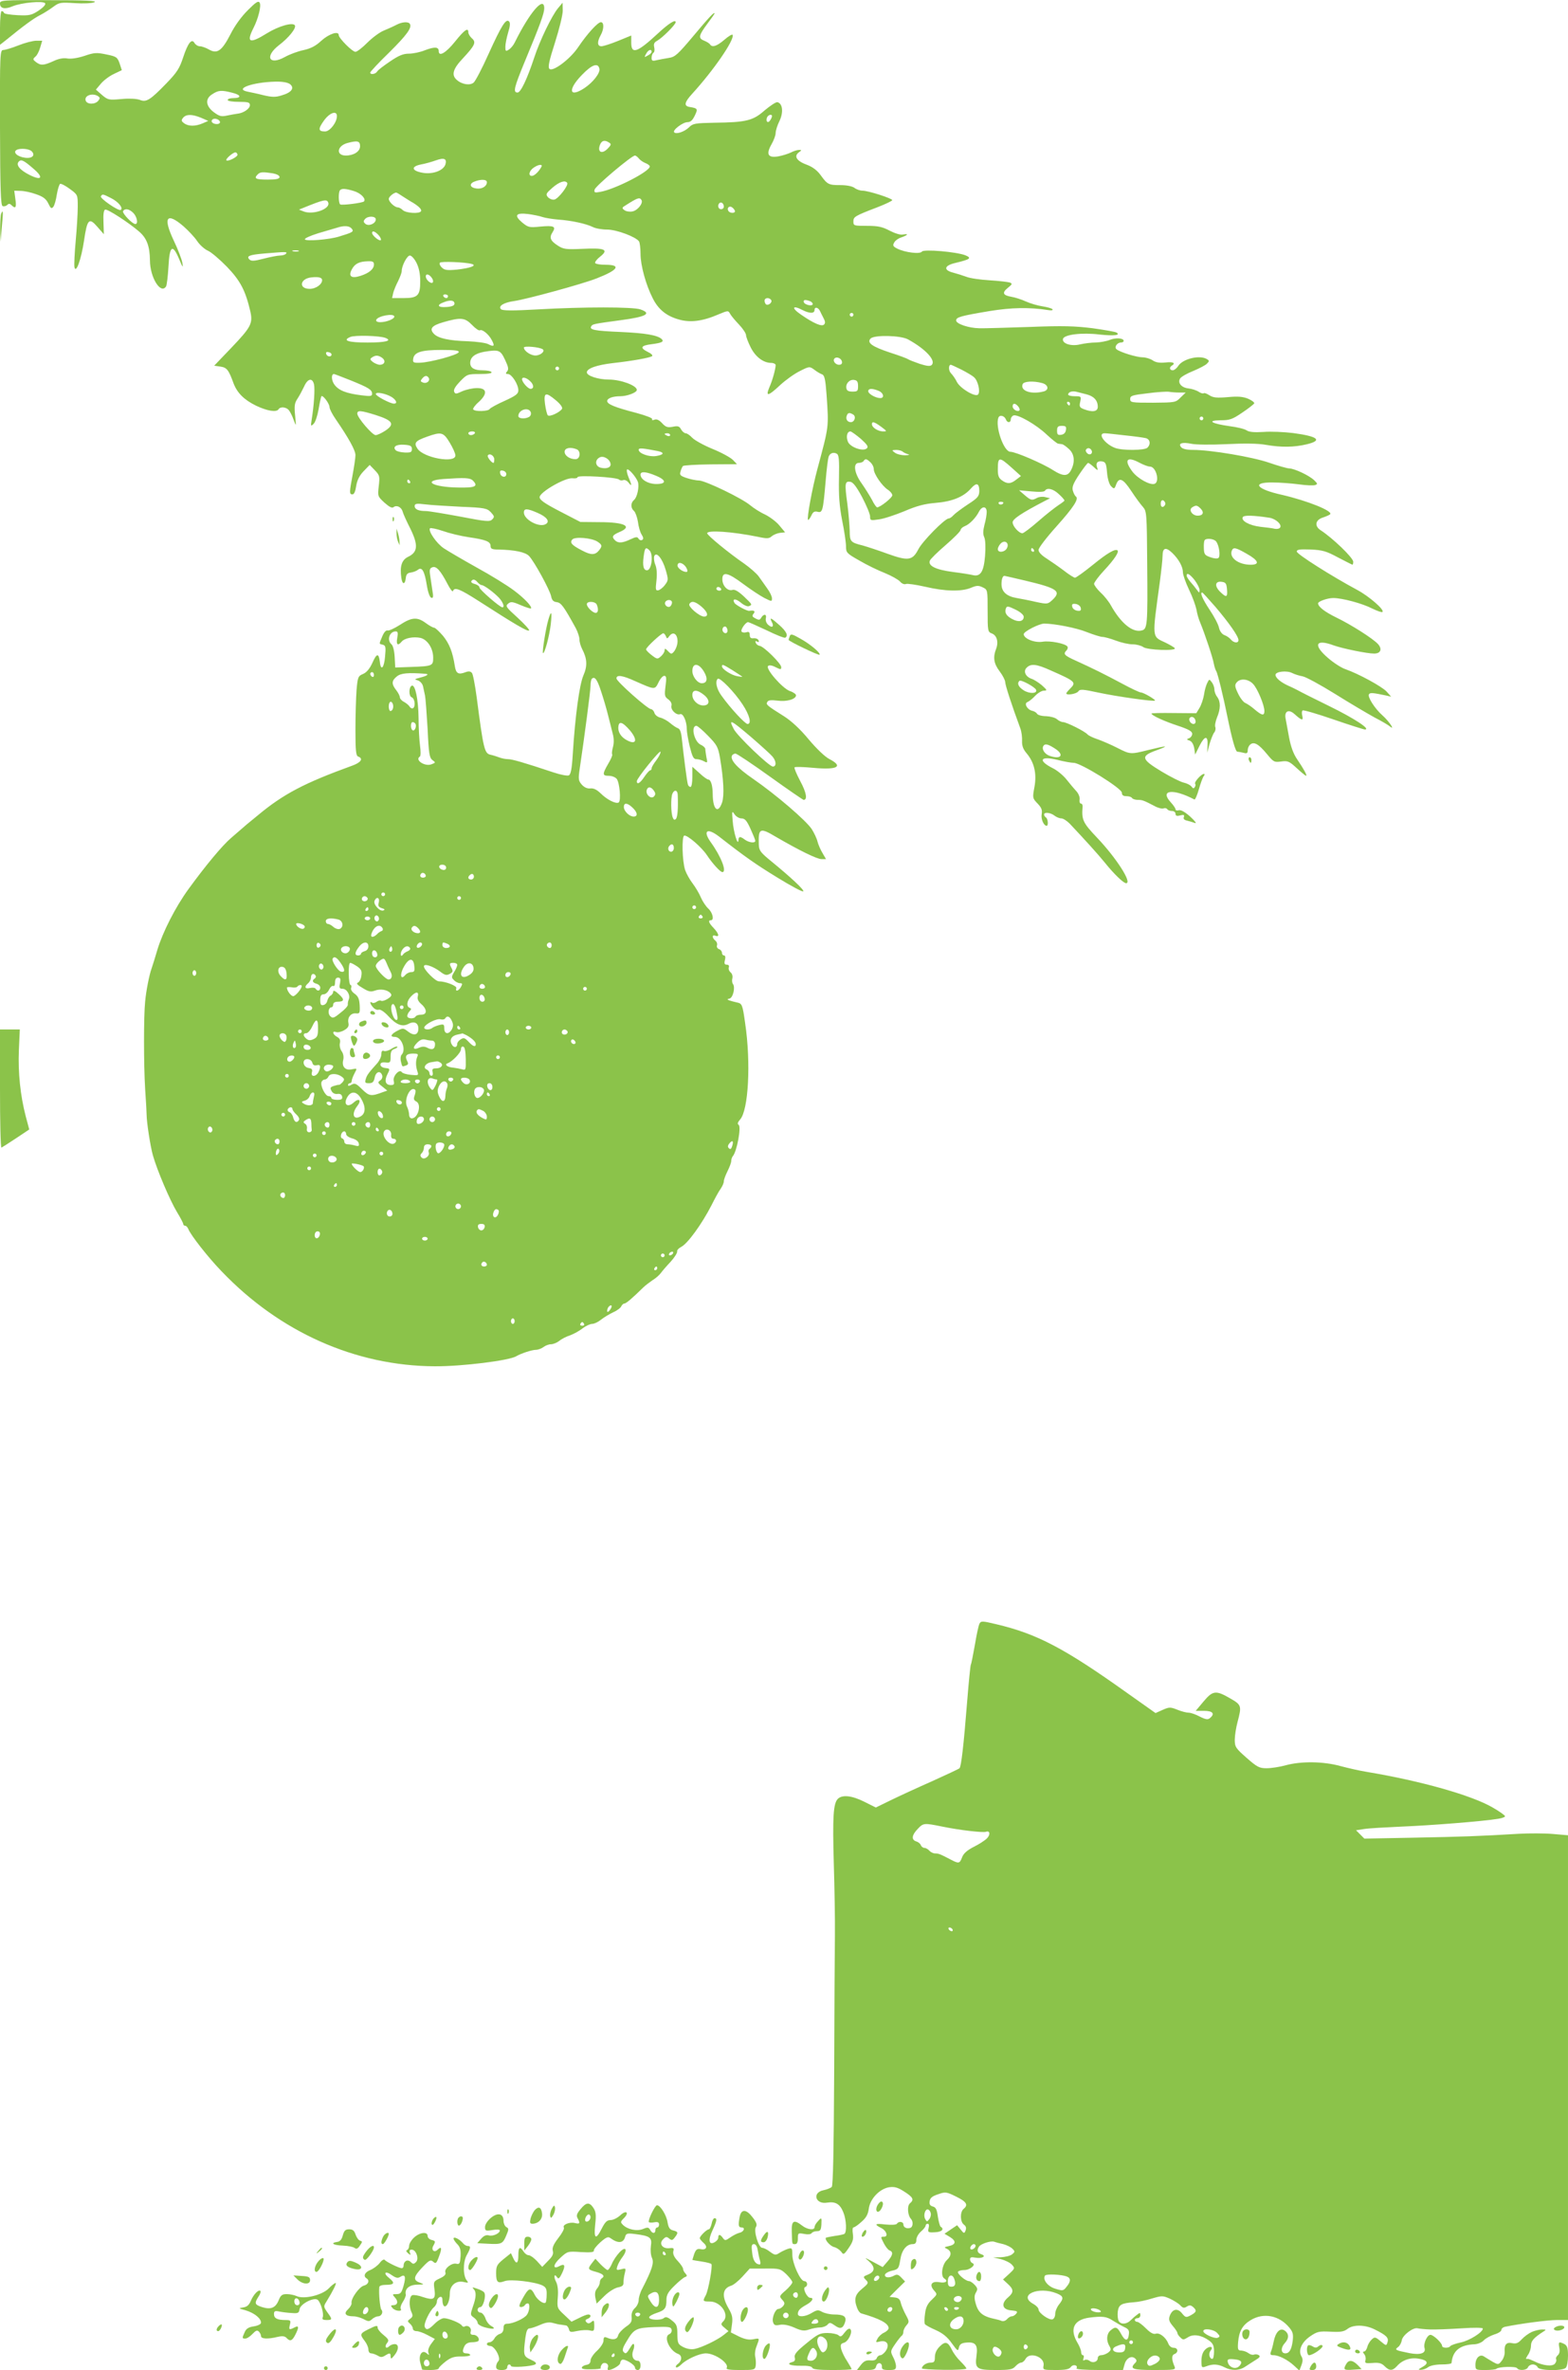 <?xml version="1.0" standalone="no"?>
<!DOCTYPE svg PUBLIC "-//W3C//DTD SVG 20010904//EN"
 "http://www.w3.org/TR/2001/REC-SVG-20010904/DTD/svg10.dtd">
<svg version="1.0" xmlns="http://www.w3.org/2000/svg"
 width="847pt" height="1280pt" viewBox="0 0 847 1280"
 preserveAspectRatio="xMidYMid meet">
<g transform="translate(0,1280) scale(0.1,-0.1)"
fill="#8bc34a" stroke="none">
<path d="M0 12781 c0 -27 26 -33 68 -15 48 20 167 31 176 16 4 -7 -11 -23 -35
-39 -38 -25 -50 -28 -113 -25 -39 2 -73 7 -74 12 -2 6 -8 10 -13 10 -5 0 -9
-41 -9 -91 l0 -91 33 26 c93 76 149 117 183 134 22 11 54 32 73 46 31 23 39
24 115 19 46 -3 92 -1 106 5 18 8 -48 11 -242 11 -257 1 -268 0 -268 -18z"/>
<path d="M1340 12746 c-34 -33 -71 -83 -95 -131 -47 -91 -72 -108 -117 -82
-16 9 -38 17 -48 17 -11 0 -23 8 -29 17 -15 28 -36 1 -62 -78 -19 -58 -33 -80
-89 -138 -90 -93 -110 -105 -146 -90 -18 6 -56 8 -99 4 -67 -6 -72 -5 -104 22
l-33 29 27 32 c15 18 47 42 71 53 l42 20 -12 37 c-12 33 -17 37 -72 48 -52 11
-66 10 -118 -8 -37 -12 -72 -17 -91 -14 -21 4 -47 0 -76 -14 -53 -24 -69 -25
-95 -5 -17 13 -17 16 -4 28 9 6 21 29 27 50 l11 37 -32 0 c-18 0 -61 -11 -96
-25 -35 -14 -72 -25 -82 -25 -18 0 -19 -19 -18 -419 1 -337 4 -420 14 -424 8
-3 19 0 25 6 8 8 14 8 23 -1 22 -22 28 -13 21 33 l-6 45 34 -1 c19 0 57 -8 84
-18 38 -13 54 -25 66 -50 13 -27 17 -30 27 -18 6 7 15 38 19 67 5 29 13 55 18
57 6 2 30 -11 53 -28 42 -31 42 -31 42 -96 0 -35 -5 -118 -11 -183 -6 -65 -9
-129 -7 -142 8 -40 37 42 52 143 17 116 27 126 72 74 l35 -40 -2 64 c-2 42 1
66 9 69 13 4 129 -71 185 -120 40 -35 56 -78 57 -154 0 -92 58 -186 87 -141 4
6 10 55 13 107 6 114 22 125 58 40 19 -46 22 -49 17 -20 -3 19 -24 74 -47 122
-59 125 -38 154 53 76 27 -24 61 -60 74 -80 14 -21 40 -44 58 -52 17 -7 64
-47 103 -87 73 -76 100 -129 126 -240 15 -66 4 -86 -104 -199 l-91 -95 34 -5
c34 -5 44 -17 70 -89 20 -53 57 -90 122 -122 61 -29 111 -37 122 -19 9 15 41
12 55 -5 7 -8 19 -32 26 -52 14 -38 14 -38 8 24 -5 51 -3 66 13 90 10 15 26
45 36 66 19 43 44 48 53 12 6 -24 0 -117 -13 -195 -5 -32 -4 -34 11 -19 9 8
21 44 27 79 6 36 13 67 15 70 8 8 44 -40 44 -59 0 -9 15 -39 34 -66 70 -102
106 -167 106 -193 0 -15 -7 -62 -15 -105 -18 -97 -19 -107 -1 -107 9 0 16 17
20 45 5 31 17 56 40 80 l33 34 28 -29 c26 -27 27 -33 21 -85 -6 -55 -6 -56 31
-90 26 -23 41 -31 49 -24 16 13 42 1 49 -24 3 -12 22 -54 42 -93 43 -88 40
-126 -12 -151 -35 -17 -46 -51 -37 -114 5 -37 20 -38 24 -1 2 20 9 28 28 30
14 2 31 9 38 15 21 17 35 -7 47 -80 6 -39 16 -68 24 -71 11 -4 13 4 7 37 -3
22 -9 59 -12 81 -5 32 -3 41 11 46 22 9 45 -18 83 -91 14 -27 27 -44 29 -37 8
23 36 12 142 -56 188 -121 262 -165 269 -157 4 3 -24 34 -62 69 -62 56 -67 63
-52 75 15 13 24 12 68 -7 29 -12 53 -20 56 -18 8 9 -35 55 -93 98 -33 25 -123
81 -200 123 -77 43 -157 90 -178 104 -40 27 -86 95 -74 108 4 3 35 -3 70 -15
34 -12 96 -27 137 -33 96 -14 120 -24 120 -48 0 -15 8 -19 43 -19 89 -2 145
-14 165 -35 29 -31 112 -183 119 -217 4 -21 12 -30 30 -32 24 -3 38 -22 103
-140 11 -21 20 -48 20 -61 0 -14 7 -38 15 -53 27 -52 29 -91 6 -143 -21 -50
-44 -216 -57 -424 -5 -83 -11 -110 -22 -115 -9 -3 -45 4 -81 16 -162 54 -225
72 -247 72 -13 0 -33 4 -46 9 -13 5 -35 12 -49 15 -32 7 -38 32 -74 310 -9 66
-20 126 -26 132 -8 9 -18 10 -36 3 -37 -14 -50 -6 -56 33 -12 78 -30 122 -64
164 -21 24 -42 44 -48 44 -6 0 -26 11 -45 25 -46 34 -76 32 -140 -10 -30 -19
-60 -33 -67 -30 -8 2 -19 -10 -28 -32 -18 -43 -19 -40 3 -45 15 -4 17 -13 12
-64 -5 -62 -23 -80 -28 -29 -6 49 -17 48 -40 -4 -15 -33 -32 -53 -51 -61 -26
-11 -29 -16 -35 -87 -3 -42 -6 -138 -6 -215 0 -114 3 -140 15 -144 29 -11 15
-32 -32 -49 -259 -94 -372 -153 -511 -269 -48 -39 -63 -51 -143 -121 -49 -42
-137 -148 -231 -277 -71 -98 -139 -232 -168 -328 -12 -41 -26 -86 -31 -100
-12 -32 -30 -122 -35 -180 -8 -76 -8 -339 0 -470 5 -69 8 -132 8 -140 0 -39
20 -171 34 -220 23 -81 91 -241 130 -306 19 -31 34 -60 34 -65 0 -5 5 -9 10
-9 6 0 13 -8 17 -17 11 -31 108 -155 180 -229 314 -329 724 -511 1151 -513
146 -1 406 31 442 55 24 14 83 34 106 34 11 0 29 7 40 15 10 8 29 15 40 15 12
0 32 8 45 18 13 11 39 24 58 30 19 7 49 23 67 37 18 14 42 25 53 25 11 0 32
10 48 23 15 12 45 30 66 40 21 9 40 24 43 32 4 8 11 15 17 15 9 0 43 29 101
86 11 11 35 29 51 40 17 10 37 28 45 39 8 11 32 39 53 61 21 23 36 48 35 55
-2 7 8 18 22 25 35 18 111 123 163 224 18 36 40 77 50 90 9 13 17 31 17 40 0
9 9 33 20 55 11 22 20 46 20 55 0 9 4 20 8 25 23 26 47 160 32 170 -8 5 -5 14
8 29 45 50 59 306 27 521 -14 99 -16 105 -44 111 -14 3 -33 8 -41 11 -13 5
-13 7 1 10 19 5 32 62 18 79 -4 5 -6 19 -3 30 3 12 -1 26 -10 33 -8 7 -12 19
-9 27 3 8 -1 14 -11 14 -12 0 -15 6 -10 25 4 15 2 25 -5 25 -6 0 -11 6 -11 14
0 8 -7 17 -16 20 -9 3 -14 13 -11 20 3 8 -1 20 -9 26 -19 16 -18 34 1 26 23
-8 18 12 -10 42 -27 28 -31 42 -15 42 19 0 10 41 -14 63 -13 12 -31 39 -40 60
-9 22 -29 55 -44 75 -16 21 -34 53 -41 73 -16 49 -19 181 -5 186 16 5 94 -62
123 -106 29 -44 72 -91 83 -91 26 0 -7 85 -63 162 -44 62 -19 79 44 31 142
-111 201 -152 317 -223 73 -45 135 -78 139 -74 7 7 -66 75 -171 161 -60 49
-68 59 -69 92 -3 89 6 93 93 41 124 -72 221 -120 246 -120 l24 0 -19 33 c-11
18 -23 46 -27 62 -4 17 -18 46 -31 67 -31 47 -193 186 -316 271 -89 61 -128
105 -114 128 4 5 12 9 18 9 7 0 91 -56 187 -125 96 -69 178 -125 181 -125 22
0 15 40 -18 101 -20 38 -34 71 -31 75 4 3 50 2 102 -3 129 -12 164 7 87 47
-24 12 -69 55 -112 106 -46 56 -94 100 -133 125 -94 59 -100 64 -91 78 5 10
21 11 55 7 50 -7 100 8 100 29 0 6 -15 17 -34 23 -40 15 -132 120 -117 135 6
6 21 4 40 -6 28 -14 31 -14 31 0 0 19 -92 110 -116 115 -10 1 -19 9 -22 17 -3
9 0 11 8 6 8 -5 11 -3 8 6 -3 8 -15 13 -27 12 -15 -2 -21 3 -21 18 0 15 -5 19
-19 14 -11 -3 -22 -1 -25 4 -7 10 22 51 35 51 4 0 49 -20 100 -44 51 -25 96
-43 101 -40 17 11 7 33 -32 68 -45 40 -55 45 -41 17 14 -25 2 -35 -20 -15 -9
8 -15 23 -12 35 6 23 -12 25 -25 3 -7 -13 -13 -14 -31 -4 -18 9 -20 14 -10 26
11 14 2 19 -24 15 -11 -2 -71 30 -79 42 -15 24 5 26 33 3 16 -14 36 -23 44
-20 20 8 20 8 -27 53 -29 27 -49 39 -61 35 -26 -8 -54 21 -55 56 -1 45 29 39
113 -24 39 -29 90 -63 113 -75 40 -20 42 -21 42 -3 0 11 -11 34 -25 53 -13 19
-34 48 -46 65 -12 17 -48 48 -79 70 -83 57 -200 153 -200 164 0 18 135 9 273
-19 50 -11 61 -10 75 2 10 9 30 17 45 19 l28 3 -31 37 c-16 20 -51 46 -77 59
-27 12 -62 35 -79 49 -44 38 -241 133 -278 135 -17 0 -48 7 -69 14 -32 11 -37
16 -31 34 3 12 9 25 13 30 4 4 71 8 150 9 l142 1 -21 22 c-12 13 -61 40 -110
60 -49 20 -99 48 -111 61 -12 13 -28 24 -35 24 -7 0 -18 9 -25 21 -9 17 -17
20 -45 14 -28 -5 -38 -2 -58 20 -16 17 -29 23 -41 18 -11 -4 -16 -2 -12 3 3 6
-35 20 -86 34 -116 30 -157 47 -157 64 0 15 30 26 71 26 37 0 89 20 89 34 0
24 -87 56 -151 56 -57 0 -119 20 -119 39 0 21 54 40 141 50 107 12 195 28 211
37 6 4 -3 14 -22 23 -45 22 -39 35 20 42 55 7 69 14 54 28 -23 21 -89 32 -221
38 -143 6 -171 12 -159 31 7 12 14 13 161 33 136 18 168 36 104 58 -41 14
-307 14 -553 0 -140 -8 -192 -7 -200 1 -16 17 15 36 71 44 65 9 369 92 445
122 118 46 136 74 48 74 -27 0 -51 4 -55 9 -3 5 9 21 27 35 48 38 26 48 -96
42 -89 -4 -102 -2 -132 17 -42 27 -48 44 -29 73 20 31 7 37 -68 30 -58 -6 -64
-4 -96 22 -46 39 -35 54 32 46 29 -4 63 -11 77 -16 14 -5 52 -11 85 -14 72 -5
150 -22 187 -40 15 -8 50 -14 78 -14 50 0 155 -39 172 -64 4 -6 8 -36 8 -67 0
-62 29 -168 66 -240 30 -60 73 -95 139 -114 63 -19 131 -10 216 27 51 21 53
22 63 3 6 -11 28 -37 49 -59 20 -21 37 -47 37 -56 0 -9 11 -38 25 -66 26 -52
69 -84 111 -84 13 0 24 -6 24 -12 -1 -23 -17 -82 -34 -120 -22 -52 -6 -48 57
11 29 27 76 61 106 76 53 27 54 27 80 8 14 -11 33 -22 42 -25 13 -5 18 -28 24
-110 12 -179 14 -164 -50 -403 -27 -100 -58 -266 -50 -273 2 -2 10 8 17 22 9
21 17 26 34 22 27 -7 30 3 44 166 5 64 13 123 16 131 7 20 27 27 45 16 11 -7
13 -34 11 -131 -2 -93 2 -149 17 -228 12 -58 21 -121 21 -141 0 -34 4 -38 73
-77 39 -23 101 -53 137 -67 36 -15 72 -35 82 -46 9 -11 23 -17 32 -13 8 3 55
-4 104 -15 106 -25 195 -27 246 -6 31 13 41 14 64 3 27 -13 27 -13 27 -127 0
-108 1 -114 22 -122 28 -10 38 -46 24 -83 -18 -46 -13 -80 19 -122 16 -21 30
-48 30 -58 0 -16 34 -121 82 -251 6 -16 10 -46 9 -67 -1 -26 6 -45 25 -67 41
-49 55 -109 42 -181 -11 -59 -11 -61 17 -90 21 -22 26 -35 22 -57 -5 -26 11
-63 27 -63 10 0 7 38 -4 45 -5 3 -10 10 -10 16 0 14 34 11 56 -6 10 -8 27 -15
37 -15 10 0 30 -13 45 -28 82 -87 152 -164 191 -212 48 -60 100 -110 114 -110
35 0 -54 138 -158 247 -75 79 -83 95 -77 166 1 9 -3 17 -9 17 -6 0 -9 10 -7
22 2 12 -6 32 -17 44 -11 12 -35 40 -53 63 -18 23 -52 51 -75 62 -83 42 -68
68 25 45 35 -9 75 -16 88 -16 38 0 260 -138 260 -161 0 -13 7 -19 24 -19 14 0
28 -4 31 -10 3 -5 17 -10 31 -10 24 0 31 -2 92 -34 18 -10 39 -15 47 -12 8 3
17 1 20 -4 4 -6 15 -10 26 -10 10 0 19 -7 19 -15 0 -11 7 -14 25 -9 20 5 24 3
20 -9 -4 -9 2 -16 17 -19 13 -3 32 -9 43 -13 11 -4 0 11 -25 34 -29 26 -51 38
-62 35 -10 -3 -18 -1 -18 5 0 5 -11 22 -25 37 -63 68 11 77 127 16 4 -2 15 23
24 55 9 32 21 64 26 71 6 7 7 12 1 12 -14 0 -54 -45 -47 -53 3 -3 3 -11 -2
-18 -5 -9 -10 -8 -18 3 -6 8 -24 17 -41 21 -16 3 -70 30 -120 60 -111 67 -115
83 -30 114 75 27 63 28 -39 3 -100 -25 -100 -25 -171 11 -33 17 -80 37 -105
46 -25 8 -49 20 -55 26 -14 17 -114 67 -133 67 -8 0 -23 7 -33 16 -9 8 -35 15
-58 16 -23 0 -45 6 -49 13 -4 7 -16 14 -26 16 -27 6 -46 40 -26 47 8 3 27 18
42 34 14 15 36 28 47 28 19 0 18 3 -11 29 -18 15 -43 31 -56 35 -32 11 -46 41
-26 60 23 23 53 20 130 -15 134 -59 139 -64 105 -98 -12 -12 -21 -23 -21 -26
0 -12 54 -3 64 10 10 14 22 13 111 -6 98 -21 297 -49 304 -43 5 5 -62 44 -76
44 -7 0 -52 21 -100 47 -99 53 -160 83 -250 124 -65 29 -71 37 -52 56 6 6 9
16 5 21 -10 16 -94 33 -134 26 -44 -7 -102 17 -102 41 0 14 82 56 110 57 55 0
175 -23 231 -46 36 -14 74 -26 85 -26 10 0 43 -9 72 -20 29 -11 69 -20 90 -20
21 0 47 -7 58 -15 21 -16 179 -22 170 -6 -3 5 -26 18 -50 30 -75 35 -73 19
-31 326 8 61 15 124 15 142 0 45 17 50 52 17 36 -35 58 -75 58 -106 0 -13 15
-55 33 -93 19 -39 36 -87 40 -107 3 -20 12 -52 20 -70 23 -55 69 -191 74 -223
3 -16 9 -34 13 -40 7 -9 39 -140 60 -245 25 -122 44 -190 54 -190 6 0 21 -3
34 -6 17 -5 22 -2 22 14 0 11 6 25 14 31 20 17 46 2 91 -53 34 -41 38 -44 75
-39 36 5 44 2 85 -36 24 -22 47 -41 50 -41 8 0 -12 36 -48 89 -20 29 -34 68
-43 115 -7 39 -16 86 -19 103 -9 42 16 55 48 26 39 -35 48 -37 42 -10 -4 14
-3 27 2 30 5 3 80 -19 167 -49 87 -30 163 -54 169 -54 34 0 -57 60 -192 126
-86 42 -163 81 -171 86 -8 4 -31 16 -50 24 -42 19 -70 43 -70 59 0 18 61 25
90 10 14 -7 39 -15 57 -18 17 -3 96 -46 175 -95 78 -49 175 -106 213 -127 39
-20 76 -42 84 -49 30 -24 -8 31 -41 60 -41 36 -82 100 -73 114 6 10 19 9 95
-7 l25 -6 -25 28 c-25 27 -151 96 -223 121 -21 7 -63 34 -93 60 -83 71 -68
105 31 68 48 -17 179 -44 218 -44 35 0 45 24 21 51 -27 30 -147 106 -226 144
-61 30 -97 57 -98 76 0 11 51 29 82 29 48 0 157 -29 211 -57 27 -13 52 -22 55
-18 12 11 -73 85 -137 119 -136 73 -326 193 -326 207 0 11 15 13 75 11 65 -3
85 -9 148 -43 41 -21 75 -39 78 -39 2 0 4 7 4 16 0 21 -111 128 -176 170 -35
23 -29 56 13 69 18 6 35 14 38 17 18 17 -121 73 -259 105 -141 31 -168 69 -50
67 38 0 101 -5 140 -10 40 -6 79 -7 88 -4 15 5 14 8 -6 27 -28 26 -105 62
-134 63 -11 0 -60 14 -109 31 -90 31 -315 69 -411 69 -33 0 -56 5 -64 15 -17
21 6 28 56 18 21 -5 107 -6 189 -2 98 5 172 4 215 -4 82 -14 150 -13 218 3 88
21 63 43 -73 61 -49 6 -121 9 -159 6 -49 -3 -77 -1 -91 8 -11 8 -52 18 -92 23
-99 14 -127 31 -50 32 50 0 64 5 117 41 33 22 62 45 65 50 3 4 -11 16 -32 25
-29 12 -55 14 -111 9 -59 -5 -79 -3 -99 10 -14 9 -27 14 -31 11 -3 -3 -15 0
-27 8 -12 8 -37 16 -55 18 -38 4 -60 30 -45 54 6 9 37 27 70 40 33 14 67 31
75 40 13 13 13 16 0 24 -38 24 -129 3 -155 -36 -8 -13 -22 -24 -30 -24 -17 0
-20 16 -5 25 23 14 7 22 -35 17 -31 -3 -52 0 -69 12 -14 9 -38 16 -54 16 -31
0 -120 27 -140 43 -15 11 2 37 24 37 8 0 14 4 14 9 0 15 -44 18 -75 5 -17 -7
-50 -13 -75 -14 -25 0 -63 -5 -85 -10 -48 -12 -98 4 -93 29 5 24 103 36 199
24 76 -8 115 -4 90 11 -6 4 -64 14 -128 23 -96 12 -160 14 -343 7 -124 -4
-245 -8 -270 -7 -58 1 -125 24 -125 42 0 18 26 25 182 51 116 19 214 21 316 5
15 -3 26 -1 23 4 -3 5 -27 12 -53 16 -27 4 -68 16 -92 27 -24 11 -59 22 -78
25 -46 8 -51 22 -19 48 24 19 26 23 11 29 -10 3 -59 9 -109 12 -50 3 -107 11
-126 19 -19 7 -51 17 -70 22 -56 14 -50 39 12 53 79 19 89 26 53 41 -49 19
-226 34 -235 20 -9 -15 -91 -5 -133 16 -22 11 -26 17 -17 32 5 11 23 24 40 29
36 13 40 21 7 15 -13 -3 -44 7 -71 21 -40 21 -63 26 -122 26 -71 0 -74 1 -74
23 0 26 6 30 131 78 44 17 79 34 79 38 0 9 -129 51 -161 51 -13 0 -33 7 -43
15 -12 9 -42 15 -75 15 -65 0 -71 3 -108 54 -18 25 -43 44 -72 55 -56 20 -74
46 -47 67 18 13 18 14 2 14 -9 0 -29 -6 -44 -14 -15 -7 -46 -17 -69 -21 -55
-9 -66 12 -35 66 12 21 22 48 22 60 0 13 9 42 21 66 22 46 17 95 -12 101 -8 1
-38 -19 -68 -44 -63 -56 -100 -65 -271 -67 -104 -2 -117 -4 -137 -24 -24 -24
-69 -40 -81 -28 -11 11 46 55 72 55 16 0 27 10 39 35 18 37 16 40 -27 47 -33
5 -29 25 12 70 117 128 229 291 220 319 -2 6 -22 -6 -45 -26 -42 -36 -67 -43
-78 -24 -4 5 -18 14 -31 19 -33 13 -30 28 16 90 22 29 40 55 40 57 0 11 -28
-18 -114 -121 -85 -101 -99 -114 -133 -119 -21 -3 -50 -9 -65 -12 -24 -6 -28
-4 -28 13 0 12 5 24 10 27 6 3 7 17 4 30 -4 17 0 26 15 34 29 16 101 88 101
101 0 17 -38 -7 -95 -60 -112 -104 -145 -116 -145 -51 l0 39 -71 -29 c-39 -16
-80 -29 -90 -29 -23 0 -24 24 -4 60 18 32 19 70 1 70 -17 0 -74 -63 -122 -134
-43 -65 -138 -136 -156 -118 -9 9 -2 42 30 142 23 72 42 149 42 172 l-1 43
-25 -30 c-33 -40 -98 -174 -128 -266 -38 -115 -73 -189 -90 -189 -26 0 -19 27
40 170 82 197 104 258 104 285 0 70 -79 -22 -159 -184 -7 -15 -22 -33 -32 -39
-17 -11 -19 -9 -19 15 0 16 7 50 15 77 11 35 12 53 5 60 -17 17 -41 -22 -111
-176 -34 -76 -70 -145 -80 -154 -19 -17 -63 -11 -91 14 -31 26 -21 60 31 115
67 72 75 89 50 110 -10 9 -19 24 -19 32 0 28 -20 15 -72 -50 -49 -61 -88 -84
-88 -51 0 23 -22 24 -73 5 -26 -11 -66 -19 -88 -19 -31 0 -55 -10 -102 -42
-34 -23 -66 -47 -70 -55 -9 -14 -37 -18 -37 -5 0 4 45 53 101 107 97 96 126
136 113 156 -8 13 -42 11 -72 -5 -15 -8 -46 -22 -68 -31 -23 -9 -63 -39 -90
-66 -27 -27 -55 -49 -64 -49 -17 0 -90 74 -90 90 0 25 -53 7 -94 -30 -31 -29
-57 -42 -97 -51 -30 -6 -75 -23 -100 -37 -85 -47 -111 2 -33 63 53 40 96 93
87 108 -11 18 -88 -4 -151 -43 -93 -58 -113 -51 -73 28 27 53 43 120 34 137
-7 12 -20 4 -63 -39z m2180 -226 c0 -5 -9 -14 -21 -20 -19 -11 -20 -10 -9 9
11 22 30 29 30 11z m-282 -92 c4 -23 -34 -72 -80 -103 -84 -56 -93 -10 -14 71
54 56 87 67 94 32z m-1672 -82 c27 -21 9 -46 -44 -61 -34 -11 -53 -10 -100 1
-31 8 -70 16 -85 19 -74 15 28 51 149 54 39 1 67 -4 80 -13z m-311 -47 c49
-12 51 -29 4 -29 -16 0 -29 -4 -29 -10 0 -6 27 -10 60 -10 51 0 60 -3 60 -18
0 -19 -35 -43 -67 -46 -10 -1 -35 -6 -56 -10 -32 -7 -42 -4 -72 18 -45 34 -48
74 -7 98 32 21 49 22 107 7z m-726 -18 c12 -8 12 -12 2 -25 -17 -21 -60 -21
-68 0 -10 27 35 44 66 25z m1291 -108 c0 -34 -38 -83 -64 -83 -37 0 -39 13 -6
59 31 43 70 56 70 24z m-734 -9 l39 -17 -30 -13 c-39 -17 -77 -17 -100 0 -16
12 -17 16 -6 30 17 20 48 20 97 0z m3084 9 c0 -5 -4 -15 -10 -23 -11 -18 -25
-7 -17 15 6 15 27 21 27 8z m-2982 -30 c2 -8 -5 -13 -17 -13 -21 0 -35 13 -24
24 10 10 36 3 41 -11z m757 -133 c0 -28 -34 -50 -77 -50 -55 0 -48 53 10 68
53 14 67 11 67 -18z m1345 20 c12 -7 12 -12 -4 -29 -32 -36 -61 -25 -45 17 9
23 25 28 49 12z m-3119 -47 c21 -21 4 -40 -35 -35 -41 5 -68 29 -47 42 19 11
68 7 82 -7z m1112 -18 c2 -12 -52 -39 -60 -31 -7 7 39 46 50 43 5 -1 9 -7 10
-12z m2168 -21 c7 -9 23 -20 36 -25 13 -5 23 -13 23 -18 0 -27 -185 -122 -266
-137 -32 -6 -36 -4 -32 12 3 18 200 184 218 184 4 0 14 -7 21 -16z m-1045 -32
c-11 -34 -70 -55 -124 -45 -60 11 -63 34 -7 45 22 4 58 14 80 22 44 16 60 9
51 -22z m-2222 -26 c53 -46 40 -63 -24 -31 -54 27 -76 55 -58 73 13 13 27 6
82 -42z m2740 12 c-15 -27 -38 -48 -51 -48 -21 0 -15 27 9 44 27 19 52 21 42
4z m-1451 -34 c22 -4 37 -12 37 -20 0 -10 -17 -14 -65 -14 -65 0 -75 6 -53 28
14 14 27 14 81 6z m1157 -48 c0 -22 -26 -38 -56 -34 -35 4 -42 25 -12 37 35
14 68 13 68 -3z m434 -4 c8 -13 -49 -87 -70 -90 -12 -2 -27 5 -35 14 -12 15
-9 20 25 50 37 32 69 43 80 26z m-1152 -44 c37 -11 67 -42 54 -56 -8 -8 -118
-22 -128 -16 -10 6 -11 68 -1 77 9 10 30 9 75 -5z m267 -31 c19 -12 42 -27 52
-32 32 -20 49 -37 43 -46 -9 -15 -81 -10 -98 6 -8 8 -20 15 -27 15 -17 0 -49
30 -49 46 0 11 26 33 40 34 3 0 20 -10 39 -23z m-1579 -7 c40 -20 67 -54 52
-64 -12 -7 -114 63 -107 74 8 13 10 13 55 -10z m2865 -10 c11 -17 -21 -57 -49
-62 -14 -3 -34 0 -43 7 -15 11 -14 14 8 27 63 40 74 44 84 28z m-1692 -14 c13
-34 -81 -68 -133 -48 l-25 10 25 10 c108 44 126 48 133 28z m2137 -22 c0 -8
-7 -14 -15 -14 -15 0 -21 21 -9 33 10 9 24 -2 24 -19z m60 -25 c0 -12 -27 -11
-35 1 -11 17 5 32 21 19 8 -6 14 -15 14 -20z m-3250 -9 c20 -20 28 -60 11 -60
-16 0 -73 59 -66 70 10 16 33 12 55 -10z m1310 -35 c0 -22 -38 -39 -56 -24
-11 9 -12 15 -3 25 15 19 59 18 59 -1z m-130 -50 c13 -16 6 -20 -70 -43 -52
-16 -176 -26 -183 -15 -4 5 29 20 71 33 42 12 88 26 102 30 39 13 67 11 80 -5z
m145 -35 c10 -11 15 -23 12 -27 -8 -7 -47 25 -47 39 0 14 16 9 35 -12z m-432
-87 c-7 -2 -21 -2 -30 0 -10 3 -4 5 12 5 17 0 24 -2 18 -5z m-68 -13 c-3 -5
-18 -10 -31 -10 -14 0 -55 -8 -90 -17 -49 -13 -67 -14 -76 -5 -19 19 -2 26 80
33 121 10 124 10 117 -1z m705 -50 c13 -26 20 -59 20 -99 0 -78 -13 -91 -92
-91 l-60 0 6 28 c4 15 16 44 27 65 10 21 19 44 19 53 0 29 29 84 44 84 9 0 25
-18 36 -40z m-230 -8 c0 -25 -26 -47 -73 -62 -50 -16 -67 -2 -46 36 16 30 40
42 87 43 25 1 32 -3 32 -17z m530 2 c27 -9 -11 -22 -81 -30 -54 -5 -68 -3 -82
11 -10 9 -15 21 -11 26 5 9 141 3 174 -7z m-216 -77 c6 -9 7 -19 3 -23 -9 -9
-37 15 -37 33 0 18 20 12 34 -10z m-594 -10 c0 -23 -34 -47 -67 -47 -62 0 -53
56 10 62 39 4 57 -1 57 -15z m680 -87 c0 -5 -4 -10 -9 -10 -6 0 -13 5 -16 10
-3 6 1 10 9 10 9 0 16 -4 16 -10z m1746 -21 c7 -12 -15 -31 -28 -23 -4 3 -8
12 -8 20 0 17 26 19 36 3z m-1711 -19 c0 -10 -13 -16 -42 -18 -49 -4 -57 11
-15 26 35 14 57 10 57 -8z m1919 14 c9 -3 16 -10 16 -16 0 -14 -43 -5 -48 10
-4 13 7 15 32 6z m-38 -49 c38 -19 64 -19 64 1 0 19 21 14 30 -7 4 -8 12 -25
19 -38 9 -17 10 -26 2 -34 -12 -12 -55 6 -123 53 -55 37 -49 55 8 25z m274
-25 c0 -5 -4 -10 -10 -10 -5 0 -10 5 -10 10 0 6 5 10 10 10 6 0 10 -4 10 -10z
m-2480 -10 c0 -13 -43 -30 -76 -30 -16 0 -24 5 -22 12 8 22 98 38 98 18z m420
-45 c18 -19 37 -32 42 -29 12 8 48 -21 64 -52 18 -33 13 -39 -18 -23 -12 7
-63 14 -112 16 -100 3 -158 16 -181 39 -28 28 -13 46 50 64 94 27 116 25 155
-15z m-468 -70 c39 -15 2 -25 -97 -25 -104 0 -138 11 -93 30 24 11 160 7 190
-5z m2823 -8 c95 -52 152 -114 128 -138 -8 -8 -24 -7 -65 6 -29 10 -57 21 -63
25 -5 4 -48 20 -95 35 -100 33 -129 54 -107 77 21 20 162 17 202 -5z m-1974
-53 c16 -10 -11 -34 -39 -34 -26 0 -62 25 -62 43 0 10 83 3 101 -9z m-453 -16
c-5 -15 -156 -56 -211 -57 -34 -1 -38 1 -35 21 5 36 44 48 151 48 75 0 98 -3
95 -12z m250 -41 c18 -38 21 -52 11 -63 -9 -11 -8 -14 5 -14 20 0 56 -56 56
-88 0 -19 -13 -29 -74 -57 -41 -18 -77 -38 -81 -44 -7 -13 -81 -15 -89 -2 -3
4 10 23 30 40 49 45 45 76 -11 75 -22 0 -57 -8 -78 -17 -34 -16 -38 -16 -44
-2 -4 11 8 30 33 56 37 38 40 39 107 39 43 0 66 4 62 10 -3 6 -25 10 -49 10
-44 0 -66 13 -66 40 0 31 26 51 75 60 80 13 88 10 113 -43z m-937 28 c-1 -15
-24 -12 -29 3 -3 9 2 13 12 10 10 -1 17 -7 17 -13z m274 -18 c20 -16 13 -37
-14 -37 -9 0 -26 7 -37 15 -16 13 -17 16 -4 25 20 13 33 12 55 -3z m2483 -20
c2 -11 -3 -17 -16 -17 -20 0 -36 23 -24 34 11 12 37 1 40 -17z m645 -43 c29
-15 60 -33 69 -42 21 -18 35 -79 21 -93 -15 -15 -96 33 -114 68 -8 17 -23 38
-32 47 -14 14 -14 46 -1 46 3 0 28 -12 57 -26z m-2173 6 c0 -5 -4 -10 -10 -10
-5 0 -10 5 -10 10 0 6 5 10 10 10 6 0 10 -4 10 -10z m-1124 -65 c96 -39 114
-50 114 -72 0 -13 -10 -14 -57 -8 -82 10 -123 26 -146 57 -17 22 -19 58 -3 58
3 0 44 -16 92 -35z m420 14 c9 -16 -12 -33 -31 -25 -14 5 -15 9 -5 21 15 18
26 19 36 4z m546 -16 c22 -19 24 -43 4 -43 -14 0 -46 36 -46 52 0 14 23 9 42
-9z m1773 -28 c0 -27 -3 -30 -30 -30 -21 0 -31 5 -33 18 -5 25 17 49 42 45 16
-2 21 -10 21 -33z m995 16 c33 -9 38 -37 8 -45 -68 -18 -128 3 -114 39 6 16
59 19 106 6z m-886 -41 c28 -10 36 -40 11 -40 -25 0 -65 23 -65 37 0 15 19 17
54 3z m1126 -20 c39 -10 60 -33 60 -67 0 -26 -28 -31 -75 -13 -23 9 -26 14
-20 40 6 29 5 30 -29 30 -20 0 -36 4 -36 9 0 14 22 21 45 15 11 -3 36 -9 55
-14z m500 10 l35 0 -28 -27 c-26 -27 -30 -27 -149 -28 -116 0 -123 1 -123 20
0 18 10 21 95 31 52 7 104 10 115 8 11 -2 36 -4 55 -4z m-4253 -25 c25 -17 31
-35 11 -35 -20 0 -98 41 -98 52 0 14 57 2 87 -17z m887 -18 c24 -20 36 -38 32
-45 -12 -19 -67 -45 -77 -35 -4 4 -11 32 -15 61 -8 63 3 67 60 19z m2776 -17
c0 -5 -2 -10 -4 -10 -3 0 -8 5 -11 10 -3 6 -1 10 4 10 6 0 11 -4 11 -10z
m-280 -15 c7 -9 10 -18 7 -21 -10 -11 -37 5 -37 21 0 19 14 19 30 0z m-2633
-31 c3 -9 0 -20 -8 -25 -21 -13 -59 -11 -59 4 0 34 55 51 67 21z m-836 -16
c90 -29 103 -48 52 -83 -21 -14 -45 -25 -54 -25 -18 0 -99 95 -99 116 0 19 18
18 101 -8z m2578 3 c17 -11 7 -41 -13 -41 -19 0 -29 17 -22 35 6 17 15 18 35
6z m825 -27 c7 -19 26 -18 26 1 0 9 7 18 14 21 22 9 125 -50 181 -104 28 -26
55 -47 60 -48 6 -1 15 -2 21 -3 6 0 23 -12 38 -26 29 -26 34 -67 14 -109 -18
-40 -43 -41 -100 -5 -54 35 -202 99 -230 99 -36 0 -83 136 -65 184 7 18 33 11
41 -10z m1066 6 c0 -5 -4 -10 -10 -10 -5 0 -10 5 -10 10 0 6 5 10 10 10 6 0
10 -4 10 -10z m-1740 -45 c32 -24 33 -25 9 -25 -27 1 -59 21 -59 39 0 17 13
13 50 -14z m998 -17 c-2 -15 -11 -24 -25 -26 -19 -3 -23 1 -23 22 0 21 5 26
26 26 21 0 25 -4 22 -22z m-3193 -18 c-3 -5 -13 -10 -21 -10 -8 0 -14 5 -14
10 0 6 9 10 21 10 11 0 17 -4 14 -10z m2085 -30 c34 -31 42 -42 33 -51 -20
-20 -92 6 -103 36 -11 28 -4 55 14 55 6 -1 31 -19 56 -40z m-2221 -20 c17 -28
31 -59 31 -70 0 -44 -172 -13 -205 37 -21 31 -12 42 53 65 76 27 87 24 121
-32z m1191 40 c0 -5 -7 -7 -15 -4 -8 4 -15 8 -15 10 0 2 7 4 15 4 8 0 15 -4
15 -10z m2454 -1 c50 -5 101 -12 114 -15 24 -5 30 -32 10 -52 -15 -15 -136
-16 -175 -1 -55 21 -97 79 -56 79 9 0 57 -5 107 -11z m-3849 -74 c0 -17 -6
-20 -38 -19 -21 1 -43 6 -49 12 -19 19 3 33 45 30 34 -2 42 -7 42 -23z m889
-1 c25 -9 21 -54 -5 -54 -32 0 -59 19 -59 40 0 21 30 27 64 14z m439 -10 c38
-8 34 -20 -9 -27 -38 -6 -94 14 -94 34 0 11 20 9 103 -7z m2342 6 c11 -17 -5
-32 -21 -19 -7 6 -11 15 -8 20 7 12 21 11 29 -1z m-1019 -9 c5 -5 18 -11 29
-14 12 -3 6 -5 -16 -6 -19 0 -44 6 -55 14 -18 14 -18 14 7 15 14 0 29 -4 35
-9z m-2206 -42 c0 -10 -2 -19 -4 -19 -11 0 -36 33 -31 40 9 15 35 -1 35 -21z
m628 -23 c4 -20 -20 -30 -53 -22 -29 7 -34 40 -7 55 20 12 55 -7 60 -33z
m1404 7 c10 -9 18 -25 18 -37 0 -25 44 -90 76 -111 13 -8 24 -22 24 -30 0 -13
-65 -65 -82 -65 -4 0 -17 18 -28 41 -12 22 -37 62 -56 89 -40 55 -47 110 -15
110 11 0 23 5 26 10 9 14 16 13 37 -7z m763 -29 l50 -45 -25 -19 c-30 -24 -49
-25 -78 -4 -17 12 -22 25 -22 58 0 70 7 71 75 10z m692 26 c21 -11 45 -20 55
-20 33 0 54 -82 25 -93 -24 -9 -91 28 -120 66 -48 64 -30 85 40 47z m-177 -52
c3 -35 12 -64 22 -74 16 -16 18 -16 27 9 16 42 37 33 82 -35 23 -35 51 -73 63
-86 20 -23 21 -34 23 -310 3 -329 1 -350 -30 -357 -49 -13 -112 39 -166 135
-10 19 -35 51 -55 69 -20 19 -36 41 -36 48 0 7 24 40 54 72 56 60 81 99 73
108 -12 11 -53 -12 -134 -78 -47 -38 -90 -69 -96 -69 -6 0 -33 17 -61 39 -28
21 -70 50 -93 65 -27 17 -43 34 -43 46 0 11 43 67 96 126 94 105 124 151 105
163 -5 4 -12 18 -16 32 -5 19 3 39 35 87 23 34 44 62 48 62 3 0 17 -10 30 -22
21 -20 24 -20 19 -5 -10 26 1 39 26 35 19 -3 23 -11 27 -60z m-2534 -51 c8
-26 -4 -83 -21 -97 -19 -16 -19 -44 0 -60 7 -6 17 -33 21 -58 3 -26 12 -57 20
-69 10 -16 11 -24 3 -29 -6 -4 -15 -1 -20 7 -6 11 -14 10 -44 -4 -42 -20 -66
-22 -83 -5 -19 19 -14 28 23 44 75 31 30 54 -107 54 l-103 1 -110 57 c-83 43
-110 62 -110 77 0 27 139 107 178 102 15 -2 27 1 27 6 0 12 211 0 224 -13 5
-5 15 -6 23 -3 8 3 20 -3 28 -13 19 -25 19 -15 0 29 -8 19 -11 37 -8 41 8 8
49 -40 59 -67z m-711 43 c0 -22 -29 -18 -33 3 -3 14 1 18 15 15 10 -2 18 -10
18 -18z m810 -10 c57 -24 55 -45 -3 -44 -43 1 -82 25 -82 51 0 19 31 16 85 -7z
m-990 -26 c30 -31 12 -39 -81 -37 -137 2 -197 37 -79 46 117 8 144 7 160 -9z
m-340 -4 c3 -5 1 -10 -4 -10 -6 0 -11 5 -11 10 0 6 2 10 4 10 3 0 8 -4 11 -10z
m2442 -85 c23 -44 43 -91 43 -104 0 -22 2 -23 48 -16 26 3 88 24 137 44 67 29
110 40 169 45 88 7 151 32 191 78 30 34 45 29 45 -15 -1 -28 -9 -37 -63 -72
-33 -22 -68 -48 -76 -57 -9 -10 -20 -18 -26 -18 -21 0 -144 -125 -165 -168
-31 -59 -54 -63 -165 -23 -49 18 -110 38 -135 45 -65 16 -70 21 -70 79 -1 29
-6 95 -13 148 -15 109 -13 121 16 117 15 -2 34 -27 64 -83z m1063 16 c17 -15
30 -31 30 -34 0 -3 -15 -14 -32 -25 -18 -12 -67 -50 -108 -86 -41 -36 -81 -66
-87 -66 -19 0 -53 38 -53 59 0 18 50 51 169 113 l33 17 -25 6 c-14 4 -34 2
-45 -4 -28 -15 -33 -14 -67 15 l-30 26 67 -6 c41 -4 69 -3 73 4 11 18 45 10
75 -19z m575 -51 c0 -7 -6 -15 -12 -17 -8 -3 -13 4 -13 17 0 13 5 20 13 18 6
-3 12 -11 12 -18z m-875 6 c0 -11 -19 -15 -25 -6 -3 5 1 10 9 10 9 0 16 -2 16
-4z m-2928 -23 c127 -5 139 -8 160 -30 19 -21 20 -25 7 -38 -13 -14 -33 -12
-173 15 -87 16 -170 30 -186 30 -39 0 -60 9 -60 27 0 13 10 15 58 9 31 -4 119
-9 194 -13z m3993 -9 c21 -21 14 -39 -15 -39 -30 0 -51 32 -30 45 21 13 26 12
45 -6z m-1155 -19 c0 -14 -5 -45 -12 -69 -8 -32 -9 -51 -1 -68 6 -14 8 -54 4
-102 -7 -84 -25 -112 -66 -102 -11 3 -60 11 -108 17 -92 12 -135 33 -124 61 3
9 41 46 85 84 44 38 81 75 81 82 1 7 11 16 24 21 25 10 59 45 76 79 16 30 41
29 41 -3z m-2426 -5 c49 -21 68 -46 45 -60 -34 -22 -119 23 -119 62 0 23 17
23 74 -2z m3952 -26 c35 -5 70 -37 59 -53 -3 -6 -16 -9 -28 -7 -12 3 -48 8
-79 11 -59 7 -107 33 -94 53 6 10 57 9 142 -4z m-3629 -129 c26 -17 27 -24 10
-46 -22 -28 -44 -28 -93 -2 -56 29 -67 42 -53 59 14 17 105 9 136 -11z m3342
1 c17 -21 25 -82 12 -90 -6 -4 -26 -2 -44 5 -29 10 -33 16 -34 48 -1 20 1 39
4 43 7 13 50 9 62 -6z m-1130 -37 c-11 -22 -49 -26 -49 -5 0 8 7 22 16 31 22
22 48 2 33 -26z m-1931 -11 c23 -23 12 -108 -13 -108 -19 0 -25 25 -18 75 6
47 11 53 31 33z m2077 2 c3 -5 1 -10 -4 -10 -6 0 -11 5 -11 10 0 6 2 10 4 10
3 0 8 -4 11 -10z m1150 -21 c64 -36 72 -59 21 -59 -66 0 -117 38 -102 76 8 20
20 18 81 -17z m-3139 -87 c15 -52 15 -56 -4 -81 -10 -14 -27 -27 -36 -29 -14
-3 -16 4 -10 52 4 36 2 66 -6 86 -7 16 -9 37 -6 46 11 28 44 -12 62 -74z m109
16 c8 -13 11 -24 6 -26 -16 -5 -51 18 -51 33 0 23 27 18 45 -7z m2749 -72 c14
-19 26 -43 26 -53 -1 -17 -2 -16 -15 2 -8 11 -24 31 -35 43 -11 13 -20 28 -20
33 0 19 18 8 44 -25z m-919 -1 c178 -42 200 -58 150 -105 -25 -23 -27 -24 -88
-11 -34 8 -81 17 -104 21 -55 9 -83 34 -83 75 0 27 6 45 16 45 1 0 50 -11 109
-25z m-2955 -10 c7 -8 17 -15 22 -15 13 0 68 -41 95 -70 21 -24 30 -50 17 -50
-14 0 -124 96 -124 107 0 7 -11 15 -25 19 -14 3 -22 10 -19 15 8 13 20 11 34
-6z m4048 -37 c4 -44 -3 -47 -35 -16 -33 31 -31 60 5 56 23 -3 27 -8 30 -40z
m-2733 2 c3 -5 -1 -10 -9 -10 -9 0 -16 5 -16 10 0 6 4 10 9 10 6 0 13 -4 16
-10z m2670 -97 c75 -88 125 -160 125 -180 0 -18 -25 -16 -41 3 -7 9 -23 20
-35 24 -13 5 -25 21 -29 39 -3 17 -26 61 -51 98 -39 59 -53 93 -40 93 3 0 34
-35 71 -77z m-2935 23 c0 -8 -5 -18 -11 -22 -14 -8 -33 11 -25 25 10 16 36 13
36 -3z m-406 -12 c10 -25 7 -44 -6 -44 -16 0 -48 31 -48 47 0 18 47 16 54 -3z
m565 -10 c34 -29 41 -54 14 -54 -26 1 -88 55 -79 68 11 19 32 14 65 -14z
m2049 -7 c3 -14 -1 -18 -20 -15 -12 2 -24 11 -26 21 -3 14 1 18 20 15 12 -2
24 -11 26 -21z m-308 -48 c0 -25 -27 -31 -61 -13 -33 17 -44 36 -35 59 5 13
12 12 51 -7 27 -13 45 -29 45 -39z m-1600 -75 c0 -16 -16 -19 -25 -4 -8 13 4
32 16 25 5 -4 9 -13 9 -21z m-1784 -39 c-7 -37 3 -45 23 -21 16 20 64 29 102
21 38 -9 69 -56 69 -107 0 -44 -4 -46 -120 -50 l-85 -3 -3 57 c-2 34 -9 61
-17 68 -27 23 -11 70 23 70 11 0 13 -8 8 -35z m1451 9 c6 -15 7 -15 19 1 20
27 44 11 44 -29 0 -28 -20 -66 -35 -66 -2 0 -11 7 -19 16 -13 13 -16 13 -16 1
0 -8 -9 -22 -19 -31 -19 -17 -21 -17 -50 5 -17 13 -31 27 -31 32 0 11 81 86
93 87 4 0 10 -7 14 -16z m206 -192 c22 -37 17 -62 -12 -62 -23 0 -51 36 -51
66 0 46 35 44 63 -4z m156 7 c28 -18 51 -33 51 -34 0 -1 -12 0 -27 3 -31 5
-83 38 -83 53 0 13 4 12 59 -22z m-1939 -25 c0 -8 -4 -12 -10 -9 -5 3 -10 10
-10 16 0 5 5 9 10 9 6 0 10 -7 10 -16z m279 7 c22 -2 6 -12 -31 -21 -30 -8
-31 -9 -10 -15 12 -4 24 -18 27 -31 3 -13 8 -36 11 -51 3 -16 9 -97 14 -181 6
-133 10 -155 26 -167 18 -13 18 -14 -6 -23 -36 -13 -91 24 -62 42 5 3 5 29 1
58 -4 29 -8 97 -8 151 -1 99 -18 180 -36 174 -17 -6 -18 -57 -1 -63 17 -7 22
-49 7 -59 -6 -3 -13 1 -18 8 -4 8 -18 19 -30 26 -13 6 -23 18 -23 25 0 7 -9
25 -20 39 -26 33 -25 51 4 74 22 18 61 21 155 14z m1133 -40 c106 -47 105 -47
125 -7 9 20 23 36 31 36 12 0 13 -11 7 -56 -6 -50 -5 -57 15 -71 13 -10 20
-22 17 -34 -6 -22 27 -54 47 -46 16 6 36 -38 36 -82 0 -14 7 -56 16 -93 14
-55 20 -68 36 -68 11 0 29 -5 40 -11 20 -11 21 -9 14 21 -3 18 -6 38 -6 45 0
6 -11 17 -25 23 -35 16 -55 102 -23 102 6 0 34 -24 63 -54 47 -48 54 -60 64
-117 20 -118 24 -204 12 -242 -22 -65 -50 -40 -51 43 0 47 -10 80 -24 80 -6 0
-28 16 -48 35 l-38 34 0 -55 c0 -30 -4 -54 -10 -54 -6 0 -12 6 -14 13 -5 14
-23 156 -32 240 -4 42 -10 60 -22 64 -9 3 -28 16 -42 28 -14 12 -37 25 -52 29
-15 3 -30 15 -33 26 -3 11 -12 20 -18 20 -18 0 -187 150 -187 166 0 21 32 17
102 -15z m-186 -52 c12 -35 29 -93 38 -129 9 -36 21 -82 26 -103 7 -25 7 -51
1 -72 -5 -19 -7 -36 -4 -39 3 -3 -6 -25 -21 -50 -33 -57 -33 -66 3 -66 16 0
34 -7 42 -16 16 -19 25 -119 11 -128 -15 -9 -63 15 -97 49 -21 20 -38 29 -56
27 -16 -2 -32 5 -46 20 -18 21 -20 29 -12 83 26 174 59 426 59 452 0 16 3 33
7 37 15 15 29 -3 49 -65z m765 -73 c39 -59 50 -106 27 -106 -13 0 -93 86 -140
152 -27 36 -36 77 -21 92 11 10 91 -72 134 -138z m1586 78 c7 -20 -35 -22 -66
-3 -29 18 -39 38 -24 52 8 8 85 -34 90 -49z m1172 32 c24 -25 61 -114 61 -146
0 -27 -13 -25 -52 8 -18 16 -41 31 -50 35 -10 3 -28 26 -40 51 -18 37 -19 47
-8 60 19 24 63 20 89 -8z m-2965 -60 c33 -27 30 -56 -5 -56 -30 0 -59 28 -59
57 0 30 26 30 64 -1z m-1682 -48 c6 -17 -1 -38 -13 -38 -5 0 -9 11 -9 25 0 26
14 34 22 13z m122 -107 c8 -13 -4 -42 -15 -35 -12 7 -12 44 0 44 6 0 12 -4 15
-9z m1160 -37 c42 -51 33 -79 -17 -52 -29 15 -46 39 -47 64 0 43 20 39 64 -12z
m655 -36 c53 -46 104 -92 113 -103 22 -25 23 -55 3 -55 -20 0 -192 165 -211
202 -30 58 -19 53 95 -44z m1637 -59 c57 -35 36 -64 -29 -40 -25 10 -41 36
-31 52 8 14 24 11 60 -12z m-2150 -64 c-14 -18 -26 -38 -26 -44 0 -6 -3 -11
-7 -11 -5 0 -19 -16 -32 -35 -23 -35 -41 -45 -41 -24 0 16 125 170 128 159 2
-6 -8 -26 -22 -45z m-12 -168 c8 -12 7 -20 -2 -29 -16 -16 -47 13 -38 37 7 19
25 16 40 -8z m127 -19 c3 -76 -1 -122 -10 -131 -7 -7 -12 -5 -17 8 -10 25 -11
105 -2 128 10 24 28 21 29 -5z m-244 -70 c27 -25 30 -48 6 -48 -23 0 -53 29
-53 52 0 24 19 23 47 -4z m588 -58 c19 0 29 -12 49 -56 14 -31 26 -60 26 -65
0 -14 -34 -10 -56 6 -25 19 -34 19 -35 -2 -2 -38 -27 44 -31 102 -5 55 -4 58
10 37 8 -12 25 -22 37 -22z m-365 -160 c0 -11 -7 -20 -15 -20 -15 0 -21 21 -8
33 12 13 23 7 23 -13z m-1230 -106 c0 -9 -7 -14 -17 -12 -25 5 -28 28 -4 28
12 0 21 -6 21 -16z m-110 -45 c0 -5 -7 -9 -15 -9 -15 0 -20 12 -9 23 8 8 24
-1 24 -14z m260 -4 c0 -8 -7 -15 -15 -15 -16 0 -20 12 -8 23 11 12 23 8 23 -8z
m-480 -95 c0 -5 -4 -10 -10 -10 -5 0 -10 5 -10 10 0 6 5 10 10 10 6 0 10 -4
10 -10z m-95 -19 c7 -12 -12 -24 -25 -16 -11 7 -4 25 10 25 5 0 11 -4 15 -9z
m505 -1 c0 -5 -4 -10 -10 -10 -5 0 -10 5 -10 10 0 6 5 10 10 10 6 0 10 -4 10
-10z m-444 -24 c-5 -19 -1 -25 17 -31 15 -4 18 -8 8 -12 -18 -8 -55 32 -48 51
10 26 30 19 23 -8z m1714 -26 c0 -5 -4 -10 -10 -10 -5 0 -10 5 -10 10 0 6 5
10 10 10 6 0 10 -4 10 -10z m-1770 -10 c0 -5 -5 -10 -11 -10 -5 0 -7 5 -4 10
3 6 8 10 11 10 2 0 4 -4 4 -10z m55 -60 c-5 -8 -11 -8 -17 -2 -6 6 -7 16 -3
22 5 8 11 8 17 2 6 -6 7 -16 3 -22z m1750 20 c3 -5 -1 -10 -10 -10 -9 0 -13 5
-10 10 3 6 8 10 10 10 2 0 7 -4 10 -10z m-1795 -10 c0 -5 -7 -10 -15 -10 -8 0
-15 5 -15 10 0 6 7 10 15 10 8 0 15 -4 15 -10z m-172 -6 c25 -7 30 -41 7 -51
-9 -3 -24 2 -34 11 -10 9 -23 16 -29 16 -7 0 -12 7 -12 15 0 16 28 19 68 9z
m-183 -35 c3 -4 1 -11 -5 -14 -11 -7 -40 11 -40 25 0 10 38 1 45 -11z m421
-11 c4 -6 2 -14 -4 -16 -7 -2 -19 -10 -26 -18 -20 -19 -37 -18 -29 4 14 40 44
55 59 30z m192 0 c16 -16 15 -28 0 -28 -22 0 -41 17 -34 29 9 14 19 14 34 -1z
m-526 -93 c0 -5 -5 -11 -11 -13 -6 -2 -11 4 -11 13 0 9 5 15 11 13 6 -2 11 -8
11 -13z m258 -6 c0 -12 -8 -23 -20 -26 -11 -3 -20 -9 -20 -14 0 -5 -7 -9 -15
-9 -20 0 -19 16 3 45 22 31 52 33 52 4z m290 12 c0 -12 -20 -25 -27 -18 -7 7
6 27 18 27 5 0 9 -4 9 -9z m134 3 c23 -9 20 -24 -4 -24 -11 0 -20 7 -20 15 0
17 2 18 24 9z m566 -9 c0 -8 -4 -15 -9 -15 -13 0 -22 16 -14 24 11 11 23 6 23
-9z m-1090 -20 c0 -9 -7 -18 -16 -22 -18 -7 -39 11 -30 26 11 17 46 13 46 -4z
m226 -12 c-10 -10 -19 5 -10 18 6 11 8 11 12 0 2 -7 1 -15 -2 -18z m99 17 c3
-6 -2 -13 -12 -17 -10 -4 -21 -11 -25 -17 -13 -20 -19 2 -6 23 14 22 33 27 43
11z m-177 -33 c2 -10 -3 -17 -12 -17 -10 0 -16 9 -16 21 0 24 23 21 28 -4z
m-199 -46 c25 -35 27 -54 4 -49 -17 3 -53 58 -46 71 8 14 22 7 42 -22z m273
-54 c9 -19 3 -37 -13 -37 -16 0 -69 57 -69 73 0 8 10 21 23 30 21 14 23 14 36
-16 7 -18 18 -40 23 -50z m126 35 c3 -26 0 -32 -16 -32 -11 0 -25 -7 -32 -15
-26 -32 -32 2 -8 44 27 49 52 50 56 3z m-493 -12 c-5 -8 -11 -8 -17 -2 -6 6
-7 16 -3 22 5 8 11 8 17 2 6 -6 7 -16 3 -22z m184 11 c23 -16 27 -26 23 -51
-2 -18 -11 -34 -19 -37 -10 -4 -2 -13 26 -29 32 -20 44 -22 66 -14 30 11 69 5
85 -15 8 -9 4 -17 -15 -29 -14 -9 -30 -14 -36 -11 -5 4 -16 1 -24 -5 -8 -6
-19 -9 -25 -5 -15 10 -12 -6 6 -26 9 -10 22 -15 30 -12 8 3 30 -11 52 -35 43
-47 75 -59 108 -42 31 17 54 6 54 -25 0 -35 -24 -41 -56 -16 -24 19 -28 19
-54 6 -39 -20 -46 -35 -17 -35 36 0 63 -70 36 -97 -5 -5 -7 -22 -3 -37 7 -29
6 -28 28 -20 12 5 13 10 5 25 -14 27 -3 39 33 39 25 0 29 -3 22 -17 -9 -22 -9
-51 1 -80 7 -21 5 -22 -35 -18 -24 2 -46 9 -50 15 -12 19 -50 -23 -43 -48 4
-18 1 -22 -16 -22 -29 0 -36 23 -18 59 15 29 14 30 -12 33 -15 2 -26 9 -26 18
0 10 8 14 28 12 25 -3 27 0 27 32 0 26 5 36 21 41 11 4 18 9 15 12 -3 3 -17
-2 -31 -11 -15 -10 -33 -15 -41 -12 -10 4 -14 -2 -14 -18 0 -13 -10 -34 -22
-48 -46 -51 -56 -64 -62 -85 -6 -20 -4 -23 17 -23 19 0 26 6 31 30 6 32 30 40
40 14 4 -10 0 -22 -10 -29 -15 -10 -14 -14 11 -33 l27 -22 -23 -8 c-64 -24
-74 -23 -113 15 -32 32 -40 35 -57 25 -11 -7 -19 -8 -19 -2 0 5 5 10 10 10 6
0 10 6 10 13 0 6 7 25 15 40 15 28 15 28 -14 22 -35 -8 -56 14 -47 50 4 16 1
34 -8 47 -9 12 -13 32 -10 44 4 16 0 26 -15 34 -24 13 -29 35 -5 26 9 -3 28 1
43 10 21 12 27 22 23 40 -6 30 14 54 41 51 20 -2 22 2 20 43 -2 35 -8 49 -27
63 -15 10 -23 24 -19 32 3 8 1 15 -3 15 -5 0 -10 27 -10 60 -1 34 2 60 8 60 5
0 22 -9 37 -19z m541 8 c0 -6 -7 -24 -17 -39 -15 -26 -15 -30 0 -44 8 -9 23
-16 32 -16 13 0 14 -4 5 -20 -12 -22 -32 -28 -25 -7 5 12 -57 37 -94 37 -19 0
-81 62 -81 81 0 17 48 1 86 -27 27 -21 36 -23 53 -14 17 9 19 15 11 30 -14 26
-13 30 10 30 11 0 20 -5 20 -11z m88 -16 c2 -14 -5 -27 -22 -38 -42 -28 -61
-1 -30 43 19 28 48 25 52 -5z m-1010 -31 c4 -37 -7 -41 -33 -12 -20 23 -13 53
12 48 12 -2 19 -14 21 -36z m-488 3 c0 -8 -4 -15 -10 -15 -5 0 -10 7 -10 15 0
8 5 15 10 15 6 0 10 -7 10 -15z m1698 -7 c-6 -18 -28 -21 -28 -4 0 9 7 16 16
16 9 0 14 -5 12 -12z m-1053 -7 c3 -5 1 -12 -5 -16 -16 -10 -12 -22 10 -28 11
-3 20 -12 20 -21 0 -18 -15 -21 -25 -6 -3 6 -17 7 -31 4 -27 -7 -32 7 -9 26 8
7 15 21 15 31 0 20 15 26 25 10z m132 -41 c-6 -25 -3 -30 13 -30 24 0 44 -35
34 -58 -4 -9 -6 -22 -5 -28 1 -7 -17 -27 -40 -44 -35 -29 -42 -31 -55 -18 -15
14 -10 48 7 48 5 0 9 7 9 15 0 9 9 15 24 15 37 0 38 13 5 42 -18 17 -29 21
-29 13 0 -8 -6 -18 -14 -22 -8 -4 -15 -17 -18 -28 -2 -11 -11 -21 -21 -23 -13
-3 -17 3 -17 27 0 23 5 31 18 31 11 0 24 12 30 26 7 14 17 22 22 19 6 -3 10 5
10 19 0 17 5 26 16 26 13 0 15 -7 11 -30z m783 -21 c0 -5 -7 -9 -15 -9 -15 0
-20 12 -9 23 8 8 24 -1 24 -14z m-990 6 c0 -15 -34 -55 -46 -55 -12 0 -34 29
-34 46 0 3 11 4 25 2 14 -3 28 -1 31 3 6 10 24 12 24 4z m1540 -15 c0 -5 -4
-10 -10 -10 -5 0 -10 5 -10 10 0 6 5 10 10 10 6 0 10 -4 10 -10z m-913 -41
c-4 -14 2 -27 19 -42 32 -28 32 -57 0 -57 -14 0 -28 -4 -31 -10 -9 -15 -45
-12 -45 3 0 7 6 19 13 26 10 11 10 14 0 18 -19 7 -16 37 7 61 26 28 44 28 37
1z m361 -12 c2 -10 -3 -17 -12 -17 -10 0 -16 9 -16 21 0 24 23 21 28 -4z
m-474 -81 c6 -28 4 -37 -5 -34 -15 5 -31 57 -24 77 8 21 22 2 29 -43z m-459
35 c3 -5 1 -13 -5 -16 -15 -9 -43 3 -35 15 8 13 32 13 40 1z m495 -1 c0 -5 -4
-10 -10 -10 -5 0 -10 5 -10 10 0 6 5 10 10 10 6 0 10 -4 10 -10z m261 -74 c8
-17 8 -29 0 -45 -16 -29 -41 -27 -41 4 0 23 -3 25 -27 19 -16 -4 -32 -11 -37
-15 -15 -13 -48 -11 -44 3 7 19 68 49 88 43 10 -3 21 -1 25 5 10 17 25 11 36
-14z m-723 -42 c0 -38 -5 -47 -24 -56 -17 -8 -27 -8 -39 2 -19 16 -19 30 0 30
8 0 22 16 31 35 22 48 33 44 32 -11z m767 6 c3 -5 1 -10 -4 -10 -6 0 -11 5
-11 10 0 6 2 10 4 10 3 0 8 -4 11 -10z m385 0 c0 -5 -7 -10 -15 -10 -8 0 -15
5 -15 10 0 6 7 10 15 10 8 0 15 -4 15 -10z m-1240 -20 c0 -5 -4 -10 -10 -10
-5 0 -10 5 -10 10 0 6 5 10 10 10 6 0 10 -4 10 -10z m1120 -5 c0 -8 -4 -15
-10 -15 -5 0 -10 7 -10 15 0 8 5 15 10 15 6 0 10 -7 10 -15z m315 6 c7 -12
-12 -24 -25 -16 -11 7 -4 25 10 25 5 0 11 -4 15 -9z m-1520 -21 c4 -6 4 -18 1
-27 -5 -12 -9 -13 -21 -3 -8 7 -15 19 -15 26 0 16 26 19 35 4z m977 -2 c31
-18 48 -35 48 -47 0 -18 -15 -13 -39 13 -20 21 -26 23 -42 13 -11 -7 -19 -17
-19 -24 0 -22 -19 -24 -30 -3 -14 25 0 47 33 53 12 2 23 5 25 6 1 0 12 -5 24
-11z m-1072 -19 c0 -5 -7 -9 -15 -9 -15 0 -20 12 -9 23 8 8 24 -1 24 -14z
m883 -9 c10 0 17 -8 17 -19 0 -27 -15 -34 -41 -20 -15 8 -28 8 -44 1 -33 -15
-39 -2 -13 25 15 16 29 22 43 19 11 -3 28 -6 38 -6z m774 -16 c-9 -9 -28 6
-21 18 4 6 10 6 17 -1 6 -6 8 -13 4 -17z m-1511 -21 c-11 -11 -19 6 -11 24 8
17 8 17 12 0 3 -10 2 -21 -1 -24z m82 0 c2 -8 -5 -13 -17 -13 -12 0 -21 6 -21
16 0 18 31 15 38 -3z m838 -62 c1 -59 0 -62 -20 -56 -11 3 -33 7 -48 9 -31 2
-49 17 -31 23 26 9 73 58 73 76 0 11 5 17 13 14 8 -2 12 -26 13 -66z m-926 10
c0 -5 -6 -14 -14 -20 -16 -13 -32 2 -21 19 8 12 35 13 35 1z m1110 -1 c0 -5
-4 -10 -10 -10 -5 0 -10 5 -10 10 0 6 5 10 10 10 6 0 10 -4 10 -10z m-1013
-29 c3 -13 11 -17 24 -14 21 6 24 -8 9 -38 -14 -26 -43 -26 -35 0 4 15 0 20
-17 23 -32 4 -39 48 -8 48 13 0 24 -8 27 -19z m692 0 c19 -12 5 -31 -24 -31
-18 0 -22 -4 -18 -20 3 -11 0 -20 -6 -20 -6 0 -11 6 -11 14 0 8 -7 16 -15 20
-22 8 -7 34 23 39 15 2 29 5 32 5 3 1 11 -2 19 -7z m-579 -20 c0 -14 -28 -33
-40 -26 -20 12 -10 35 15 35 14 0 25 -4 25 -9z m-240 -51 c0 -5 -4 -10 -10
-10 -5 0 -10 5 -10 10 0 6 5 10 10 10 6 0 10 -4 10 -10z m285 -4 c16 -12 17
-16 6 -30 -7 -8 -16 -15 -19 -15 -4 1 -17 -2 -29 -6 -19 -6 -21 -11 -12 -27 6
-12 19 -18 32 -16 14 2 23 -3 25 -14 3 -14 -3 -18 -27 -18 -17 0 -31 5 -31 10
0 6 -7 10 -15 10 -18 0 -46 57 -38 77 3 7 11 13 18 13 7 0 15 7 19 15 7 19 46
19 71 1z m515 -16 c5 0 1 -14 -7 -32 -15 -29 -17 -30 -30 -13 -22 31 -13 61
15 50 7 -3 17 -5 22 -5z m88 -1 c-2 -6 -8 -10 -13 -10 -5 0 -11 4 -13 10 -2 6
4 11 13 11 9 0 15 -5 13 -11z m88 0 c11 -18 -13 -34 -31 -19 -8 7 -15 16 -15
21 0 13 38 11 46 -2z m-321 -9 c4 -6 -7 -10 -25 -10 -18 0 -29 4 -25 10 3 6
15 10 25 10 10 0 22 -4 25 -10z m53 -1 c-2 -6 -8 -10 -13 -10 -5 0 -11 4 -13
10 -2 6 4 11 13 11 9 0 15 -5 13 -11z m147 -9 c4 -6 3 -19 -1 -28 -4 -9 -8
-28 -8 -41 -1 -35 -19 -36 -34 -2 -10 22 -10 34 -1 55 13 27 33 34 44 16z
m-745 -15 c0 -8 -7 -15 -15 -15 -8 0 -15 7 -15 15 0 8 7 15 15 15 8 0 15 -7
15 -15z m990 -6 c0 -24 -23 -21 -28 4 -2 10 3 17 12 17 10 0 16 -9 16 -21z
m-46 -14 c5 -15 -18 -45 -35 -45 -13 0 -22 27 -15 45 7 19 42 19 50 0z m-371
-1 c3 -3 2 -17 -3 -30 -7 -19 -5 -26 9 -33 30 -16 9 -91 -25 -91 -8 0 -14 9
-14 20 0 10 -5 31 -12 45 -17 38 20 113 45 89z m-547 -36 c-3 -13 -6 -29 -6
-35 0 -15 -29 -17 -50 -3 -13 8 -12 11 7 16 11 3 23 14 26 25 3 10 11 19 17
19 8 0 10 -8 6 -22z m254 -10 c26 -43 26 -80 0 -96 -41 -25 -54 12 -19 56 23
30 9 44 -20 18 -35 -32 -59 -9 -33 32 20 31 49 28 72 -10z m695 22 c3 -5 1
-10 -4 -10 -6 0 -11 5 -11 10 0 6 2 10 4 10 3 0 8 -4 11 -10z m-474 -45 c-1
-15 -24 -12 -29 3 -3 9 2 13 12 10 10 -1 17 -7 17 -13z m-381 -5 c0 -5 -4 -10
-9 -10 -6 0 -13 5 -16 10 -3 6 1 10 9 10 9 0 16 -4 16 -10z m-210 -30 c0 -5 9
-18 21 -29 12 -11 18 -24 14 -30 -11 -18 -24 -12 -31 13 -3 14 -12 27 -21 30
-8 3 -11 10 -8 16 8 13 25 13 25 0z m800 0 c0 -5 -4 -10 -10 -10 -5 0 -10 5
-10 10 0 6 5 10 10 10 6 0 10 -4 10 -10z m231 -10 c10 -6 19 -20 19 -31 0 -17
-3 -18 -22 -8 -27 14 -39 30 -32 41 7 10 11 10 35 -2z m-543 -24 c3 -12 -1
-17 -10 -14 -7 3 -15 13 -16 22 -3 12 1 17 10 14 7 -3 15 -13 16 -22z m-528 4
c0 -5 -4 -10 -10 -10 -5 0 -10 5 -10 10 0 6 5 10 10 10 6 0 10 -4 10 -10z
m750 -25 c0 -16 -27 -32 -37 -22 -3 4 -3 13 0 22 8 20 37 20 37 0z m60 0 c0
-8 -7 -15 -15 -15 -8 0 -15 7 -15 15 0 8 7 15 15 15 8 0 15 -7 15 -15z m-668
-20 c0 -14 1 -31 2 -37 1 -7 -6 -13 -14 -13 -9 0 -14 7 -12 19 2 10 -2 23 -10
27 -11 7 -10 11 2 19 23 15 30 12 32 -15z m98 -10 c0 -8 -4 -15 -9 -15 -13 0
-22 16 -14 24 11 11 23 6 23 -9z m140 5 c0 -5 -4 -10 -10 -10 -5 0 -10 5 -10
10 0 6 5 10 10 10 6 0 10 -4 10 -10z m80 -5 c0 -8 -4 -15 -9 -15 -13 0 -22 16
-14 24 11 11 23 6 23 -9z m-855 -35 c-5 -8 -11 -8 -17 -2 -6 6 -7 16 -3 22 5
8 11 8 17 2 6 -6 7 -16 3 -22z m900 10 c3 -5 1 -10 -4 -10 -6 0 -11 5 -11 10
0 6 2 10 4 10 3 0 8 -4 11 -10z m68 -28 c-2 -14 3 -22 12 -22 17 0 20 -16 5
-25 -25 -16 -71 39 -55 65 12 20 40 6 38 -18z m-353 8 c0 -5 -4 -10 -10 -10
-5 0 -10 5 -10 10 0 6 5 10 10 10 6 0 10 -4 10 -10z m110 -5 c0 -8 14 -18 32
-23 20 -5 34 -16 36 -27 3 -14 0 -17 -19 -12 -13 4 -32 7 -41 7 -10 0 -18 6
-18 14 0 8 -5 16 -12 18 -14 5 -4 38 12 38 5 0 10 -7 10 -15z m568 3 c-6 -18
-28 -21 -28 -4 0 9 7 16 16 16 9 0 14 -5 12 -12z m-928 -43 c0 -8 -4 -15 -9
-15 -13 0 -22 16 -14 24 11 11 23 6 23 -9z m2445 -25 c-5 -16 -10 -19 -18 -11
-7 7 -6 15 3 26 17 20 24 13 15 -15z m-1555 7 c0 -20 -27 -53 -36 -44 -10 10
-14 38 -8 49 8 13 44 9 44 -5z m-70 -6 c0 -6 -4 -12 -10 -16 -5 -3 -7 -12 -4
-19 7 -19 -24 -42 -38 -28 -9 9 -9 15 0 24 7 7 12 20 12 30 0 11 7 18 20 18
11 0 20 -4 20 -9z m125 -1 c3 -6 -1 -13 -10 -16 -19 -8 -30 0 -20 15 8 14 22
14 30 1z m-954 -43 c-8 -8 -11 -7 -11 4 0 20 13 34 18 19 3 -7 -1 -17 -7 -23z
m470 0 c-13 -13 -26 -3 -16 12 3 6 11 8 17 5 6 -4 6 -10 -1 -17z m99 3 c0 -5
-4 -10 -10 -10 -5 0 -10 5 -10 10 0 6 5 10 10 10 6 0 10 -4 10 -10z m-360 -10
c0 -5 -4 -10 -10 -10 -5 0 -10 5 -10 10 0 6 5 10 10 10 6 0 10 -4 10 -10z
m108 -17 c5 -17 -26 -29 -40 -15 -6 6 -7 15 -3 22 9 14 37 9 43 -7z m144 -40
c11 -6 -2 -33 -16 -33 -11 0 -46 34 -46 45 0 5 48 -4 62 -12z m-282 -13 c0 -5
-4 -10 -10 -10 -5 0 -10 5 -10 10 0 6 5 10 10 10 6 0 10 -4 10 -10z m385 -20
c0 -7 -6 -15 -12 -17 -8 -3 -13 4 -13 17 0 13 5 20 13 18 6 -3 12 -11 12 -18z
m-245 -70 c0 -5 -5 -10 -11 -10 -5 0 -7 5 -4 10 3 6 8 10 11 10 2 0 4 -4 4
-10z m-280 -55 c0 -8 -4 -15 -9 -15 -13 0 -22 16 -14 24 11 11 23 6 23 -9z
m950 -60 c0 -8 -7 -15 -15 -15 -8 0 -15 7 -15 15 0 8 7 15 15 15 8 0 15 -7 15
-15z m-370 -41 c0 -8 -7 -14 -15 -14 -15 0 -21 21 -9 33 10 9 24 -2 24 -19z
m573 20 c3 -4 2 -16 -4 -26 -13 -24 -33 -10 -23 15 6 18 16 21 27 11z m-75
-91 c-2 -10 -10 -18 -18 -18 -8 0 -16 8 -18 18 -2 12 3 17 18 17 15 0 20 -5
18 -17z m-890 -40 c-5 -25 -28 -28 -28 -4 0 12 6 21 16 21 9 0 14 -7 12 -17z
m582 -23 c0 -5 -7 -10 -15 -10 -8 0 -15 5 -15 10 0 6 7 10 15 10 8 0 15 -4 15
-10z m1325 -80 c-3 -5 -11 -10 -16 -10 -6 0 -7 5 -4 10 3 6 11 10 16 10 6 0 7
-4 4 -10z m-45 -10 c0 -5 -4 -10 -10 -10 -5 0 -10 5 -10 10 0 6 5 10 10 10 6
0 10 -4 10 -10z m-960 -51 c0 -5 -7 -9 -15 -9 -15 0 -20 12 -9 23 8 8 24 -1
24 -14z m920 -19 c0 -5 -5 -10 -11 -10 -5 0 -7 5 -4 10 3 6 8 10 11 10 2 0 4
-4 4 -10z m-252 -220 c-14 -22 -24 -19 -15 5 4 8 11 15 17 15 6 0 6 -7 -2 -20z
m-518 -65 c0 -8 -4 -15 -10 -15 -5 0 -10 7 -10 15 0 8 5 15 10 15 6 0 10 -7
10 -15z m375 -15 c3 -5 -1 -10 -10 -10 -9 0 -13 5 -10 10 3 6 8 10 10 10 2 0
7 -4 10 -10z"/>
<path d="M2000 7330 c0 -5 7 -10 16 -10 8 0 12 5 9 10 -3 6 -10 10 -16 10 -5
0 -9 -4 -9 -10z"/>
<path d="M1953 7283 c-22 -8 -15 -32 7 -26 11 3 20 12 20 19 0 14 -6 16 -27 7z"/>
<path d="M2062 7268 c3 -7 13 -15 22 -16 12 -3 17 1 14 10 -3 7 -13 15 -22 16
-12 3 -17 -1 -14 -10z"/>
<path d="M1915 7230 c-3 -5 -1 -10 4 -10 6 0 11 5 11 10 0 6 -2 10 -4 10 -3 0
-8 -4 -11 -10z"/>
<path d="M1896 7202 c-2 -4 1 -18 6 -32 7 -20 11 -22 18 -10 5 8 10 20 10 26
0 14 -27 27 -34 16z"/>
<path d="M2016 7181 c-3 -5 0 -11 8 -14 19 -8 57 3 50 14 -7 12 -51 12 -58 0z"/>
<path d="M1890 7115 c0 -16 6 -25 16 -25 11 0 14 5 10 16 -3 9 -6 20 -6 25 0
5 -4 9 -10 9 -5 0 -10 -11 -10 -25z"/>
<path d="M1963 7104 c-7 -19 2 -28 22 -21 19 8 19 23 0 31 -9 3 -18 -1 -22
-10z"/>
<path d="M6 11645 c-3 -9 -5 -47 -5 -83 l2 -67 7 80 c8 82 7 98 -4 70z"/>
<path d="M2121 9994 c0 -11 3 -14 6 -6 3 7 2 16 -1 19 -3 4 -6 -2 -5 -13z"/>
<path d="M2142 9920 c0 -14 3 -34 8 -45 l9 -20 -1 20 c0 11 -4 31 -8 45 l-8
25 0 -25z"/>
<path d="M2962 9453 c-14 -48 -34 -174 -29 -180 8 -7 35 92 42 155 8 70 3 79
-13 25z"/>
<path d="M4266 9364 c-3 -9 -6 -17 -6 -20 0 -7 162 -85 167 -80 8 8 -52 59
-106 88 -42 24 -50 26 -55 12z"/>
<path d="M6522 9113 c-6 -11 -15 -40 -18 -64 -4 -24 -15 -57 -25 -73 l-17 -28
-121 1 c-67 1 -121 0 -121 -3 0 -10 73 -43 147 -67 54 -18 73 -29 73 -42 0
-10 -8 -21 -17 -24 -15 -6 -14 -7 3 -13 12 -4 21 -20 25 -41 l5 -34 24 48 c28
55 46 56 43 1 l-2 -39 13 48 c8 26 19 54 25 61 6 7 9 20 6 29 -4 8 1 31 9 52
20 47 20 86 1 111 -8 10 -15 28 -15 40 0 11 -6 29 -14 39 -13 18 -14 18 -24
-2z m-64 -206 c2 -10 -3 -17 -11 -17 -16 0 -30 24 -19 34 10 10 27 1 30 -17z"/>
<path d="M6746 8695 c4 -8 8 -15 10 -15 2 0 4 7 4 15 0 8 -4 15 -10 15 -5 0
-7 -7 -4 -15z"/>
<path d="M0 6919 c0 -176 3 -319 8 -317 4 2 39 24 78 50 l72 48 -19 71 c-29
112 -42 235 -37 357 l5 112 -53 0 -54 0 0 -321z"/>
<path d="M5291 4031 c-5 -9 -16 -61 -25 -115 -10 -55 -19 -103 -22 -107 -2 -4
-11 -90 -19 -191 -20 -252 -33 -360 -42 -368 -4 -4 -71 -35 -148 -70 -77 -34
-177 -80 -222 -102 l-82 -40 -62 31 c-68 34 -119 39 -143 16 -25 -25 -29 -98
-22 -350 4 -132 7 -305 6 -385 -1 -80 -3 -416 -4 -748 -2 -410 -6 -606 -13
-613 -6 -6 -26 -14 -45 -18 -63 -13 -43 -78 20 -67 45 7 69 -7 87 -51 17 -40
20 -109 6 -118 -6 -3 -29 -8 -53 -11 -24 -4 -44 -8 -46 -9 -10 -9 22 -46 44
-51 13 -3 30 -15 38 -25 12 -18 15 -17 41 21 22 32 26 47 22 75 -3 19 -2 35 3
35 5 0 25 13 43 30 26 22 36 41 40 71 7 54 58 107 109 116 30 4 46 0 82 -23
49 -31 55 -44 31 -64 -16 -14 -12 -65 6 -84 13 -14 11 -43 -3 -48 -19 -7 -38
2 -38 18 0 16 -26 19 -35 4 -4 -6 -29 -7 -63 -4 -57 7 -62 1 -20 -20 27 -14
37 -46 14 -46 -20 0 -20 0 -1 -37 9 -17 22 -34 30 -37 22 -8 18 -27 -11 -60
l-26 -30 -52 28 c-47 25 -49 26 -23 4 35 -31 35 -56 -3 -72 -28 -11 -29 -13
-13 -29 16 -16 15 -19 -20 -48 -39 -32 -45 -56 -27 -104 5 -14 15 -27 22 -29
101 -29 148 -54 148 -80 0 -7 -11 -18 -24 -24 -14 -6 -30 -21 -36 -33 -11 -20
-10 -21 13 -15 37 9 54 -16 33 -49 -9 -14 -23 -25 -30 -25 -8 0 -17 -7 -20
-16 -4 -10 -16 -14 -35 -12 -22 2 -35 -4 -51 -25 l-21 -27 49 0 c42 0 51 3 55
21 7 24 33 20 31 -5 -1 -12 7 -16 37 -16 33 0 39 3 39 20 0 12 -7 35 -16 51
-15 30 -14 32 12 70 15 22 31 42 36 45 4 3 8 12 8 21 0 9 8 25 17 35 15 17 15
21 -4 56 -11 20 -23 49 -27 64 -4 20 -13 28 -34 30 l-27 3 42 42 42 41 -20 21
c-16 17 -24 19 -39 11 -26 -14 -50 -12 -50 3 0 8 17 18 37 23 36 8 38 12 46
59 8 53 34 85 68 85 13 0 19 7 19 23 0 13 11 33 25 45 14 12 25 26 25 32 0 5
5 10 11 10 7 0 9 -9 5 -24 -5 -22 -3 -24 34 -22 37 1 53 17 31 30 -4 3 -11 28
-15 55 -5 38 -11 50 -27 54 -15 4 -20 12 -17 29 2 17 14 27 45 37 40 14 44 14
97 -12 57 -28 68 -45 41 -67 -20 -17 -19 -70 2 -85 11 -8 14 -18 9 -31 -7 -18
-9 -18 -27 5 l-19 23 -34 -23 -34 -23 30 -18 c35 -22 32 -41 -8 -49 -23 -5
-25 -7 -12 -13 29 -13 30 -37 3 -62 -26 -24 -35 -86 -15 -99 24 -15 9 -27 -25
-21 -43 8 -57 -14 -29 -45 18 -20 17 -21 -12 -49 -23 -21 -33 -41 -37 -75 -4
-26 -4 -51 -1 -57 3 -5 30 -20 58 -32 38 -17 63 -37 87 -71 32 -44 34 -45 39
-23 4 17 14 24 39 26 50 5 64 -12 56 -70 -10 -71 0 -78 105 -78 74 0 90 3 105
20 10 11 24 20 31 20 7 0 18 9 24 20 22 41 106 10 97 -36 -4 -23 -3 -24 66
-24 53 0 73 4 82 17 12 16 40 9 30 -8 -4 -5 46 -9 122 -9 l129 0 9 32 c10 34
39 48 58 29 8 -8 8 -14 -1 -23 -32 -32 -14 -38 104 -38 107 0 116 1 109 18
-17 39 -17 62 -1 68 23 9 20 34 -4 34 -12 0 -24 9 -29 23 -13 33 -47 60 -68
53 -13 -4 -29 5 -53 29 -19 19 -40 35 -47 35 -7 0 -13 5 -13 10 0 6 7 10 15
10 8 0 15 7 15 16 0 14 -3 15 -17 3 -10 -7 -26 -21 -36 -31 -22 -22 -53 -23
-64 -3 -5 8 -7 31 -5 50 5 38 19 46 87 51 22 1 66 10 97 20 55 16 59 16 98 -1
21 -10 47 -26 56 -36 13 -14 20 -16 34 -7 14 9 22 9 34 -1 22 -19 20 -28 -11
-45 -26 -14 -29 -13 -48 10 -24 30 -52 24 -66 -13 -7 -20 -4 -31 16 -55 14
-16 25 -33 25 -38 0 -5 7 -16 16 -24 14 -14 17 -14 40 0 29 20 73 13 114 -16
22 -16 28 -28 28 -60 0 -22 -4 -40 -9 -40 -16 0 -22 29 -10 44 20 24 -6 29
-29 6 -13 -13 -20 -33 -20 -60 0 -38 1 -39 26 -30 36 14 64 12 98 -5 38 -20
81 -19 114 4 15 10 40 26 56 36 21 12 25 19 16 25 -7 5 -19 6 -27 3 -7 -3 -20
1 -29 8 -9 7 -26 13 -38 14 -19 0 -21 5 -18 45 5 60 24 93 69 120 69 41 152
25 206 -39 21 -25 24 -37 20 -73 -6 -47 -18 -68 -40 -68 -24 0 -26 30 -3 55
24 26 24 52 -2 69 -24 15 -48 -10 -58 -61 -4 -21 -11 -46 -15 -55 -5 -14 -2
-18 14 -18 29 0 79 -26 113 -58 l27 -25 11 29 c8 21 8 34 1 46 -20 32 -1 77
45 109 39 27 49 29 111 26 54 -3 73 0 92 15 31 24 94 23 145 -2 65 -32 79 -46
71 -70 -6 -20 -7 -20 -37 5 -28 24 -32 25 -48 10 -10 -9 -21 -27 -24 -41 -4
-13 -11 -24 -17 -24 -8 0 -8 -5 1 -15 6 -8 9 -22 6 -32 -5 -16 0 -18 38 -15
34 3 49 -1 65 -17 27 -27 43 -26 67 0 29 33 73 48 118 40 49 -8 56 -25 19 -45
-23 -13 -24 -15 -8 -15 11 0 29 6 39 14 12 9 42 15 73 15 29 0 53 3 54 8 6 67
46 98 125 101 17 1 39 10 49 21 10 11 36 25 57 32 21 6 38 17 38 24 0 8 10 16
23 18 84 17 228 36 278 36 l59 0 0 1309 0 1309 -82 7 c-46 4 -128 4 -183 1
-217 -13 -310 -16 -567 -21 l-268 -5 -22 22 -23 23 45 7 c25 4 117 9 205 13
150 6 433 28 518 42 20 3 37 9 37 14 0 4 -30 26 -67 47 -113 66 -390 144 -678
192 -38 6 -104 21 -145 32 -91 25 -210 27 -295 4 -32 -9 -79 -16 -103 -16 -39
0 -51 6 -108 56 -59 52 -64 59 -64 98 0 22 7 66 15 96 23 87 22 92 -41 128
-76 44 -93 42 -143 -18 l-42 -50 45 0 c48 0 60 -16 32 -39 -11 -10 -23 -8 -55
8 -22 12 -49 21 -60 21 -12 0 -39 7 -61 16 -38 15 -44 15 -80 -1 l-38 -17
-154 109 c-338 241 -486 319 -707 371 -75 18 -82 18 -90 3z m-201 -1096 c92
-19 220 -34 236 -28 22 8 25 -16 5 -36 -11 -11 -43 -32 -72 -46 -35 -18 -55
-36 -62 -56 -13 -34 -18 -35 -60 -13 -59 31 -67 34 -86 34 -10 0 -24 7 -31 15
-7 8 -19 15 -27 15 -7 0 -16 7 -19 15 -3 8 -14 17 -25 20 -27 9 -24 34 8 67
31 33 34 33 133 13z m55 -555 c3 -5 2 -10 -4 -10 -5 0 -13 5 -16 10 -3 6 -2
10 4 10 5 0 13 -4 16 -10z m-117 -1534 c2 -9 -2 -24 -9 -32 -11 -14 -13 -14
-21 1 -12 20 0 57 15 52 7 -2 13 -11 15 -21z m391 -166 c19 -5 41 -16 50 -25
15 -15 14 -17 -3 -31 -11 -8 -38 -14 -60 -15 l-41 -1 41 -9 c23 -6 50 -19 60
-30 17 -19 17 -20 -15 -50 l-33 -30 26 -24 c33 -30 33 -46 0 -74 -38 -33 -30
-65 19 -69 32 -3 36 -6 26 -18 -6 -8 -17 -14 -24 -14 -7 0 -18 -7 -25 -15 -8
-9 -20 -13 -29 -10 -9 4 -24 8 -34 10 -69 14 -93 34 -107 86 -8 28 -7 43 2 58
10 17 9 23 -6 40 -11 12 -25 21 -31 21 -19 0 -66 40 -60 51 4 5 19 9 34 9 31
0 66 30 44 37 -7 3 -13 12 -13 20 0 12 7 14 28 10 36 -7 64 8 33 18 -21 7 -26
21 -13 41 10 16 64 33 82 27 8 -3 30 -9 49 -13z m-149 -9 c0 -12 -20 -25 -27
-18 -7 7 6 27 18 27 5 0 9 -4 9 -9z m493 -166 c22 -9 22 -27 -2 -56 -17 -22
-21 -22 -60 -10 -41 12 -70 49 -56 71 6 10 90 6 118 -5z m-1013 -4 c0 -12 -20
-25 -27 -18 -7 7 6 27 18 27 5 0 9 -4 9 -9z m404 -7 c11 -29 6 -44 -14 -44
-16 0 -20 7 -20 30 0 32 23 42 34 14z m554 -80 c37 -15 40 -26 12 -61 -11 -14
-20 -36 -20 -50 0 -13 -6 -26 -14 -29 -18 -7 -76 34 -76 53 0 8 -13 22 -30 31
-82 47 29 96 128 56z m-514 -23 c3 -5 0 -13 -7 -19 -15 -13 -42 1 -33 17 9 13
33 15 40 2z m-374 -59 c0 -13 -12 -22 -22 -16 -10 6 -1 24 13 24 5 0 9 -4 9
-8z m301 -5 c-1 -12 -15 -9 -19 4 -3 6 1 10 8 8 6 -3 11 -8 11 -12z m59 9 c0
-11 -19 -15 -25 -6 -3 5 1 10 9 10 9 0 16 -2 16 -4z m766 -18 c4 -5 -6 -8 -22
-6 -15 2 -29 8 -31 14 -5 14 44 6 53 -8z m-743 -40 c9 -26 -12 -58 -38 -58
-36 0 -44 28 -16 52 27 21 47 23 54 6z m808 -11 c19 -12 47 -28 62 -35 22 -10
28 -18 25 -39 -4 -39 -21 -38 -42 2 -21 39 -31 42 -58 18 -21 -19 -23 -54 -5
-84 10 -17 9 -22 -7 -35 -11 -8 -28 -14 -38 -14 -10 0 -18 -7 -18 -15 0 -21
-27 -30 -45 -15 -8 6 -20 8 -26 4 -9 -5 -10 -2 -6 9 3 10 2 17 -3 17 -6 0 -10
8 -10 18 0 9 -9 31 -19 48 -45 75 -21 126 64 137 69 9 94 6 126 -16z m1714
-48 c28 -1 103 2 168 6 69 5 117 4 117 -1 0 -20 -72 -65 -119 -75 -28 -6 -53
-15 -57 -20 -7 -12 -44 -11 -44 1 0 16 -47 60 -63 60 -18 0 -39 -47 -32 -71 9
-28 -22 -39 -80 -28 -79 16 -83 18 -63 33 9 6 18 23 20 36 4 28 63 73 87 65 9
-2 39 -5 66 -6z m-1150 -19 c16 -17 16 -20 2 -26 -17 -6 -77 21 -77 36 0 18
57 10 75 -10z m-455 -50 c0 -5 -4 -10 -10 -10 -5 0 -10 5 -10 10 0 6 5 10 10
10 6 0 10 -4 10 -10z m-568 -25 c0 -5 -5 -11 -11 -13 -6 -2 -11 4 -11 13 0 9
5 15 11 13 6 -2 11 -8 11 -13z m526 -7 c-2 -18 -10 -23 -32 -23 -37 0 -46 22
-14 34 38 16 50 13 46 -11z m-668 -23 c0 -7 -5 -17 -11 -21 -16 -9 -43 21 -36
41 5 13 11 14 27 5 11 -6 20 -17 20 -25z m855 -35 c0 -8 -13 -21 -29 -28 -24
-12 -30 -12 -37 -1 -11 19 20 51 45 47 12 -2 21 -10 21 -18z m440 -19 c0 -8
-8 -19 -17 -25 -22 -13 -51 2 -56 28 -3 14 3 17 35 14 24 -2 38 -8 38 -17z"/>
<path d="M5276 514 c-7 -18 0 -34 15 -34 5 0 9 11 9 25 0 28 -15 34 -24 9z"/>
<path d="M5826 194 c-4 -9 -4 -19 -2 -21 8 -8 26 8 26 23 0 19 -16 18 -24 -2z"/>
<path d="M4740 890 c-15 -28 -1 -49 17 -25 15 22 17 45 3 45 -5 0 -14 -9 -20
-20z"/>
<path d="M3136 869 c-20 -24 -24 -35 -16 -49 15 -28 12 -33 -15 -26 -29 7 -69
-10 -59 -25 3 -6 -10 -31 -30 -56 -26 -34 -34 -52 -30 -69 5 -18 -2 -31 -26
-55 l-31 -32 -29 32 c-16 17 -36 31 -44 31 -9 0 -21 9 -28 20 -19 30 -28 24
-28 -20 0 -46 -11 -52 -28 -15 l-12 26 -40 -32 c-35 -29 -40 -37 -40 -75 0
-50 8 -58 46 -44 31 12 161 -3 204 -23 19 -10 24 -19 23 -50 0 -21 -3 -40 -6
-43 -10 -10 -46 16 -59 43 -18 37 -30 38 -53 0 -31 -52 -36 -67 -20 -67 7 0
17 5 20 10 3 6 10 10 16 10 13 0 10 -42 -5 -62 -15 -21 -76 -48 -106 -48 -15
0 -20 -7 -20 -24 0 -16 -7 -27 -20 -31 -11 -3 -25 -15 -30 -26 -6 -10 -17 -19
-25 -19 -8 0 -15 -4 -15 -10 0 -5 8 -10 18 -10 24 0 60 -66 44 -82 -7 -7 -12
-20 -12 -30 0 -13 8 -18 30 -18 20 0 30 5 30 15 0 8 5 15 10 15 6 0 10 -4 10
-8 0 -10 109 -3 130 8 11 6 5 13 -23 26 -40 19 -41 23 -29 119 5 36 11 50 23
50 8 0 34 9 57 19 29 13 49 16 69 10 15 -4 35 -9 43 -9 8 -1 20 -3 26 -4 7 0
14 -10 17 -20 4 -17 9 -18 46 -10 23 5 53 6 66 3 23 -6 25 -3 25 26 0 28 -2
31 -15 20 -12 -10 -19 -10 -27 -2 -8 8 -7 13 5 18 20 7 23 24 4 24 -7 0 -30
-9 -51 -20 l-39 -19 -39 37 c-39 36 -39 38 -35 94 3 37 0 66 -9 84 -15 28 -10
49 6 24 6 -10 13 -5 26 23 20 42 15 54 -15 38 -37 -20 -34 9 6 45 38 35 39 36
111 31 51 -3 71 -1 70 8 -2 6 14 26 35 45 32 28 42 32 55 22 41 -30 70 -27 79
8 5 18 11 20 57 14 78 -10 89 -19 82 -64 -3 -22 -1 -50 6 -65 12 -26 0 -63
-53 -166 -11 -20 -19 -48 -19 -61 0 -14 -9 -33 -20 -43 -14 -13 -20 -29 -18
-49 2 -24 -3 -34 -32 -53 -19 -14 -38 -34 -41 -46 -5 -22 -27 -27 -61 -12 -14
6 -18 2 -18 -16 0 -13 -15 -36 -35 -55 -19 -17 -35 -41 -35 -52 0 -14 -8 -22
-22 -24 -12 -2 -23 -8 -25 -14 -3 -8 14 -11 51 -10 30 0 53 3 51 6 -2 3 0 12
5 19 11 19 41 6 34 -14 -3 -8 -2 -15 3 -15 19 0 63 26 63 37 0 6 4 15 10 18
13 8 70 -26 70 -42 0 -7 7 -13 15 -13 9 0 15 9 15 25 0 15 -6 25 -14 25 -25 0
-37 25 -26 55 12 30 4 49 -10 25 -26 -43 -29 -45 -41 -33 -9 9 -6 22 14 55 41
70 51 76 152 80 79 3 90 1 93 -15 2 -9 -4 -20 -12 -23 -34 -13 0 -90 47 -107
22 -8 22 -36 0 -53 -10 -7 -15 -15 -11 -19 3 -4 16 3 28 15 28 28 98 60 133
60 50 0 128 -55 112 -79 -4 -8 20 -11 73 -11 75 0 80 1 84 22 2 13 1 34 -2 48
-4 14 -1 40 7 59 17 45 18 44 -19 37 -22 -4 -45 0 -76 15 l-44 22 6 44 c5 37
1 52 -19 87 -37 64 -33 106 13 121 13 3 41 26 63 50 l39 43 83 0 c79 1 83 -1
115 -31 17 -17 32 -36 32 -43 0 -7 -16 -26 -36 -44 -35 -30 -35 -32 -19 -50
15 -16 15 -22 5 -35 -7 -8 -18 -15 -25 -15 -17 0 -37 -49 -29 -72 5 -16 12
-19 36 -14 19 4 47 -1 79 -15 40 -18 54 -19 80 -10 18 6 44 11 59 11 15 0 33
7 40 15 11 13 16 12 39 -4 30 -22 45 -17 56 18 9 30 -7 41 -60 41 -22 0 -51 7
-64 14 -21 12 -28 11 -55 -5 -35 -22 -76 -25 -76 -6 0 18 11 30 45 49 33 18
44 38 22 38 -18 0 -43 53 -28 58 17 6 13 32 -4 32 -22 0 -65 96 -65 143 0 35
-2 38 -22 32 -13 -4 -34 -14 -47 -22 -21 -14 -26 -13 -52 6 -15 12 -34 21 -42
21 -19 0 -47 91 -34 112 8 12 4 25 -17 52 -34 45 -61 47 -70 5 -9 -48 -7 -59
10 -59 22 0 12 -24 -12 -29 -10 -2 -32 -13 -48 -24 -27 -19 -30 -19 -41 -4
-15 21 -25 22 -25 2 0 -8 -9 -19 -20 -25 -31 -17 -36 12 -11 65 23 50 26 65
11 65 -6 0 -13 -13 -16 -30 -4 -16 -10 -30 -15 -30 -11 0 -49 -37 -49 -48 0
-4 9 -15 20 -25 25 -21 16 -41 -16 -34 -18 3 -25 -2 -34 -26 -5 -16 -10 -31
-10 -32 0 -1 22 -5 50 -9 27 -4 51 -10 53 -14 7 -12 -17 -145 -31 -169 -17
-31 -16 -33 23 -33 59 0 107 -72 72 -107 -14 -14 -14 -18 6 -34 l22 -19 -25
-20 c-33 -27 -118 -68 -157 -76 -19 -4 -42 0 -62 10 -29 15 -31 21 -32 69 0
45 -4 55 -30 75 -23 19 -33 21 -44 12 -16 -13 -81 -10 -78 5 0 6 18 16 39 23
46 15 54 26 54 71 0 26 9 43 43 76 23 23 49 44 57 47 12 4 13 8 3 19 -7 7 -13
18 -13 25 0 7 -13 26 -29 43 -20 21 -27 38 -24 52 5 17 2 20 -22 17 -37 -4
-57 25 -33 48 14 15 20 15 33 4 13 -11 18 -10 30 6 20 26 19 31 -9 38 -18 4
-25 15 -30 44 -6 39 -39 92 -57 92 -11 0 -50 -81 -44 -91 3 -3 16 -4 30 -1 18
3 25 0 25 -12 0 -9 -4 -16 -10 -16 -5 0 -10 -7 -10 -15 0 -20 -17 -19 -28 2
-8 14 -14 15 -38 5 -33 -14 -84 -3 -109 22 -14 14 -14 17 5 36 31 31 13 46
-19 16 -15 -14 -38 -26 -52 -26 -20 0 -30 -10 -48 -45 -32 -64 -44 -58 -36 20
6 52 4 70 -9 90 -22 33 -39 32 -70 -6z m54 -43 c0 -16 -18 -31 -27 -22 -8 8 5
36 17 36 5 0 10 -6 10 -14z m903 -178 c3 -18 8 -43 12 -55 4 -13 3 -23 -1 -23
-23 1 -37 22 -41 64 -5 37 -3 46 10 46 9 0 17 -12 20 -32z m-498 -18 c3 -5 1
-10 -4 -10 -6 0 -11 5 -11 10 0 6 2 10 4 10 3 0 8 -4 11 -10z m-35 -251 c0
-48 -21 -51 -48 -6 -15 24 -15 29 -2 37 34 22 50 12 50 -31z m750 26 c0 -8 -4
-15 -9 -15 -13 0 -22 16 -14 24 11 11 23 6 23 -9z m-852 -106 c-2 -6 -8 -10
-13 -10 -5 0 -11 4 -13 10 -2 6 4 11 13 11 9 0 15 -5 13 -11z m802 -4 c0 -8
-7 -15 -15 -15 -8 0 -15 7 -15 15 0 8 7 15 15 15 8 0 15 -7 15 -15z m160 -36
c0 -5 -10 -9 -21 -9 -18 0 -19 2 -9 15 12 15 30 12 30 -6z m-1100 -179 c0 -5
-5 -10 -11 -10 -5 0 -7 5 -4 10 3 6 8 10 11 10 2 0 4 -4 4 -10z"/>
<path d="M2981 872 c-7 -13 -11 -31 -9 -40 3 -14 6 -13 17 6 7 13 11 31 9 40
-3 14 -6 13 -17 -6z"/>
<path d="M2888 863 c-8 -10 -18 -30 -22 -45 -5 -23 -3 -28 11 -28 32 1 55 26
51 56 -4 34 -19 40 -40 17z"/>
<path d="M2741 854 c0 -11 3 -14 6 -6 3 7 2 16 -1 19 -3 4 -6 -2 -5 -13z"/>
<path d="M2652 822 c-19 -16 -32 -36 -32 -50 0 -20 3 -22 40 -16 22 4 40 3 40
-2 0 -16 -37 -33 -59 -27 -15 4 -28 -2 -42 -18 l-21 -24 57 -3 c74 -4 81 -1
100 45 14 33 14 38 0 45 -8 5 -15 20 -15 33 0 40 -30 48 -68 17z"/>
<path d="M2340 816 c-6 -9 -10 -21 -8 -28 3 -8 9 -4 17 10 15 28 9 39 -9 18z"/>
<path d="M2477 823 c-10 -10 -8 -43 2 -43 9 0 21 24 21 41 0 11 -14 12 -23 2z"/>
<path d="M4417 802 c-10 -10 -17 -24 -17 -30 0 -19 -39 -14 -67 8 -45 35 -58
27 -56 -32 2 -71 1 -68 18 -68 10 0 15 10 15 30 0 30 1 31 34 25 20 -4 36 -2
40 4 4 6 17 11 29 11 18 0 22 6 24 35 2 41 1 41 -20 17z"/>
<path d="M1852 728 c-6 -23 -15 -34 -30 -36 -40 -6 -23 -18 30 -20 28 -1 57
-7 64 -13 9 -7 17 -4 28 13 14 20 14 23 2 26 -8 2 -19 16 -25 33 -7 22 -16 29
-35 29 -20 0 -27 -7 -34 -32z"/>
<path d="M4660 741 c-7 -15 -7 -21 0 -21 12 0 25 28 17 36 -3 3 -10 -4 -17
-15z"/>
<path d="M4126 728 c-20 -28 -20 -38 -1 -38 8 0 17 11 21 25 9 35 -1 41 -20
13z"/>
<path d="M2070 721 c-12 -24 -13 -41 -2 -41 8 0 32 43 32 55 0 13 -21 3 -30
-14z"/>
<path d="M2236 715 c-14 -13 -26 -33 -26 -44 0 -10 -5 -21 -11 -23 -7 -2 -5
-9 5 -17 14 -12 16 -12 10 3 -4 11 -1 16 10 16 24 0 41 -50 23 -67 -12 -12
-16 -12 -29 1 -17 16 -38 4 -38 -21 0 -7 -4 -13 -10 -13 -14 0 -84 34 -92 45
-4 5 -16 -2 -27 -17 -11 -14 -34 -31 -51 -38 -30 -12 -39 -33 -20 -45 18 -11
10 -33 -14 -39 -25 -6 -72 -71 -67 -95 1 -7 -7 -22 -19 -33 -25 -23 -14 -38
30 -38 14 0 38 -7 54 -15 26 -14 31 -14 46 0 9 8 24 15 32 15 19 0 30 24 18
36 -7 8 -15 88 -11 122 0 7 15 12 34 12 47 0 52 10 20 36 -36 28 -23 43 14 16
22 -15 32 -17 45 -9 26 17 32 2 18 -48 -11 -38 -16 -45 -38 -45 -24 0 -24 -1
-8 -19 19 -21 14 -41 -11 -41 -13 0 -13 -3 -3 -15 14 -17 55 -21 45 -5 -4 6 1
23 11 38 10 15 17 33 16 39 -7 31 18 53 61 54 40 1 41 1 15 11 -38 13 -35 32
14 83 37 39 44 42 58 30 14 -13 18 -9 32 30 17 44 13 56 -9 34 -17 -17 -35 -1
-23 21 14 25 13 27 -10 33 -11 3 -20 12 -20 21 0 25 -43 20 -74 -9z m-246
-389 c0 -16 -18 -31 -27 -22 -8 8 5 36 17 36 5 0 10 -6 10 -14z"/>
<path d="M2450 710 c0 -5 9 -19 20 -30 15 -15 20 -31 18 -65 -3 -40 -5 -45
-23 -41 -25 6 -67 -27 -59 -47 4 -11 -6 -21 -30 -32 -34 -16 -35 -18 -29 -60
7 -53 -4 -60 -62 -41 -24 9 -51 13 -58 10 -17 -6 -19 -61 -4 -92 8 -18 7 -25
-7 -35 -16 -12 -16 -14 -2 -26 9 -8 16 -20 16 -27 0 -8 9 -14 20 -14 11 0 37
-9 59 -21 l40 -21 -21 -28 c-12 -17 -18 -35 -14 -46 6 -15 4 -15 -10 -3 -25
21 -45 -12 -33 -54 5 -18 9 -33 9 -34 0 -2 20 -3 45 -3 25 0 45 4 45 9 0 5 17
21 37 37 29 22 47 28 85 27 26 0 48 3 48 8 0 5 -9 9 -20 9 -22 0 -25 12 -10
41 7 12 21 19 39 19 15 0 30 3 34 6 11 11 -5 34 -25 34 -15 0 -19 5 -15 19 5
20 -16 36 -33 26 -5 -3 -11 -1 -15 5 -8 14 -72 40 -97 40 -11 0 -33 -13 -50
-30 -33 -33 -46 -37 -54 -16 -6 16 27 86 50 105 9 8 16 21 16 31 0 10 7 20 15
24 11 4 15 -1 15 -19 0 -13 4 -26 9 -30 15 -8 31 29 31 69 0 44 35 72 77 61
22 -5 25 -4 15 8 -21 25 -22 98 -1 137 23 41 23 50 5 50 -7 0 -19 7 -26 16
-19 22 -50 37 -50 24z m-32 -523 c2 -10 -3 -17 -12 -17 -10 0 -16 9 -16 21 0
24 23 21 28 -4z m-41 -119 c-3 -8 -6 -5 -6 6 -1 11 2 17 5 13 3 -3 4 -12 1
-19z m-57 -34 c0 -8 -7 -14 -15 -14 -15 0 -21 21 -9 33 10 9 24 -2 24 -19z"/>
<path d="M2832 683 l0 -38 19 24 c10 13 19 29 19 37 0 8 -9 14 -19 14 -15 0
-19 -7 -19 -37z"/>
<path d="M1981 644 c-23 -30 -26 -40 -11 -49 9 -5 50 50 50 68 0 15 -19 6 -39
-19z"/>
<path d="M1719 643 c-13 -16 -12 -17 4 -4 16 13 21 21 13 21 -2 0 -10 -8 -17
-17z"/>
<path d="M3346 635 c-15 -16 -34 -44 -41 -62 -8 -18 -18 -33 -23 -33 -4 0 -21
14 -37 30 l-29 31 -18 -23 c-25 -32 -23 -36 22 -48 39 -11 50 -23 30 -35 -5
-3 -10 -13 -10 -22 0 -9 -7 -24 -15 -33 -10 -12 -13 -27 -9 -49 l7 -32 41 40
c23 23 55 43 73 47 25 5 32 11 31 28 0 11 3 34 7 49 7 27 6 28 -20 21 -25 -6
-27 -5 -20 17 4 13 17 36 28 50 30 41 16 60 -17 24z"/>
<path d="M4320 629 c-7 -13 -8 -25 -3 -30 6 -6 14 0 21 15 14 31 -3 45 -18 15z"/>
<path d="M1722 590 c-22 -24 -30 -60 -12 -60 12 0 42 58 38 72 -2 6 -14 1 -26
-12z"/>
<path d="M2547 592 c-19 -20 -23 -52 -7 -52 8 0 40 51 40 65 0 11 -18 4 -33
-13z"/>
<path d="M4927 593 c-4 -3 -7 -17 -7 -31 0 -21 2 -22 15 -12 8 7 15 21 15 31
0 19 -11 25 -23 12z"/>
<path d="M1874 579 c-9 -15 5 -26 44 -34 40 -8 45 16 7 33 -32 15 -42 15 -51
1z"/>
<path d="M4450 550 c0 -5 5 -10 10 -10 6 0 10 5 10 10 0 6 -4 10 -10 10 -5 0
-10 -4 -10 -10z"/>
<path d="M1605 491 c28 -29 70 -32 70 -6 0 17 -8 21 -45 23 l-45 3 20 -20z"/>
<path d="M1775 440 c-36 -36 -133 -59 -172 -41 -13 6 -37 11 -54 11 -25 0 -33
-6 -44 -34 -17 -41 -43 -51 -90 -36 -39 13 -42 20 -19 56 9 13 14 27 11 31
-10 10 -37 -18 -52 -53 -10 -24 -21 -33 -42 -36 -26 -4 -25 -5 15 -16 46 -14
82 -43 82 -66 0 -8 -15 -16 -38 -20 -28 -4 -42 -12 -50 -31 -15 -33 -15 -35 3
-35 9 0 26 11 39 25 17 18 25 22 34 13 7 -7 12 -18 12 -25 0 -15 37 -17 90 -4
26 6 39 4 48 -6 19 -20 30 -16 47 17 21 41 20 53 -4 40 -29 -15 -32 -13 -25
15 6 23 3 25 -24 25 -44 0 -62 9 -62 32 0 16 5 19 28 14 15 -3 45 -7 67 -8 35
-3 40 0 43 20 4 29 78 67 98 51 17 -14 35 -76 27 -95 -4 -10 2 -14 21 -14 32
0 32 4 4 42 -20 29 -21 32 -5 57 35 57 57 101 50 101 -5 0 -22 -13 -38 -30z
m-157 -73 c2 -10 -3 -17 -12 -17 -10 0 -16 9 -16 21 0 24 23 21 28 -4z"/>
<path d="M4090 444 c0 -14 3 -14 15 -4 8 7 15 14 15 16 0 2 -7 4 -15 4 -8 0
-15 -7 -15 -16z"/>
<path d="M2558 438 c16 -16 15 -44 -4 -97 -14 -42 -14 -44 6 -58 11 -8 20 -20
20 -28 0 -8 18 -19 41 -25 45 -12 62 -8 31 9 -11 6 -25 24 -30 41 -6 16 -18
30 -26 30 -9 0 -16 7 -16 15 0 8 7 15 15 15 15 0 32 61 21 78 -3 6 -20 15 -38
21 -26 9 -30 9 -20 -1z"/>
<path d="M3050 431 c-14 -27 -13 -54 2 -49 7 3 18 19 25 36 11 27 11 32 -2 32
-8 0 -19 -9 -25 -19z"/>
<path d="M4457 430 c-19 -27 -23 -60 -7 -60 13 0 32 48 28 69 -3 12 -7 10 -21
-9z"/>
<path d="M3640 399 c-6 -11 -10 -30 -8 -42 3 -20 5 -19 21 10 9 18 17 37 17
43 0 17 -19 11 -30 -11z"/>
<path d="M2656 388 c-18 -26 -20 -44 -6 -53 9 -6 40 44 40 65 0 17 -18 11 -34
-12z"/>
<path d="M3262 348 c-7 -7 -12 -23 -12 -37 l0 -26 20 25 c30 38 23 69 -8 38z"/>
<path d="M4010 321 c-12 -24 -13 -61 -2 -61 10 0 32 45 32 65 0 21 -17 18 -30
-4z"/>
<path d="M2356 311 c-4 -7 -5 -15 -2 -18 9 -9 19 4 14 18 -4 11 -6 11 -12 0z"/>
<path d="M3722 265 c-24 -30 -28 -50 -12 -60 11 -7 43 60 37 78 -1 5 -13 -2
-25 -18z"/>
<path d="M1182 238 c-14 -14 -16 -28 -3 -28 9 0 24 30 18 36 -2 2 -9 -2 -15
-8z"/>
<path d="M1988 219 c-44 -22 -45 -27 -18 -62 11 -14 20 -35 20 -46 0 -12 6
-21 15 -21 8 0 24 -6 35 -12 16 -10 24 -10 40 0 26 16 30 15 30 -5 1 -15 4
-14 20 6 25 30 26 61 2 61 -10 0 -23 -5 -30 -12 -17 -17 -27 -1 -11 18 11 14
9 20 -19 43 -18 14 -32 32 -32 39 0 15 -6 14 -52 -9z"/>
<path d="M2157 233 c-10 -9 -8 -43 2 -43 5 0 14 7 21 15 17 21 -4 48 -23 28z"/>
<path d="M8401 231 c-9 -6 -10 -11 -2 -15 14 -9 51 2 51 15 0 11 -30 12 -49 0z"/>
<path d="M4563 203 c-17 -23 -23 -26 -34 -15 -7 6 -34 12 -59 12 -41 0 -53 -6
-114 -56 -53 -43 -67 -60 -63 -76 4 -14 0 -22 -14 -25 -36 -10 -8 -21 48 -20
36 1 58 -3 61 -11 2 -8 35 -12 108 -12 57 0 104 2 104 5 0 3 -11 22 -24 43
-14 20 -28 50 -32 65 -5 23 -3 29 14 34 24 6 50 59 35 74 -6 6 -17 -1 -30 -18z
m-105 -35 c16 -16 15 -53 -2 -67 -12 -10 -18 -7 -31 19 -25 47 -1 82 33 48z
m-49 -65 c12 -23 -4 -53 -29 -53 -23 0 -25 9 -8 45 13 29 23 32 37 8z"/>
<path d="M1781 194 c-23 -29 -26 -40 -12 -48 5 -3 15 4 23 17 36 55 27 79 -11
31z"/>
<path d="M6717 213 c-12 -11 -7 -41 7 -46 14 -6 26 12 26 39 0 14 -21 19 -33
7z"/>
<path d="M8275 206 c-16 -7 -41 -25 -55 -40 -19 -21 -30 -25 -51 -21 -31 7
-44 -7 -41 -46 1 -15 -6 -37 -16 -49 -17 -22 -19 -22 -48 -6 -16 9 -36 22 -46
28 -23 17 -48 -6 -48 -43 0 -28 1 -29 53 -29 30 0 57 3 61 7 11 11 104 14 111
3 10 -15 52 -12 59 5 3 8 15 15 26 15 11 0 23 -7 26 -15 8 -19 134 -21 152 -3
7 7 12 36 12 65 0 41 -4 54 -19 63 -30 15 -34 13 -28 -19 4 -19 1 -33 -8 -41
-8 -7 -12 -16 -9 -22 3 -5 0 -16 -7 -24 -13 -16 -65 -11 -111 13 -15 7 -30 13
-33 13 -3 0 -8 0 -11 0 -3 0 2 10 10 22 9 12 16 35 16 49 0 26 15 43 66 76 18
11 17 12 -6 12 -14 0 -38 -6 -55 -13z"/>
<path d="M2874 166 c-8 -14 -14 -35 -12 -48 l3 -23 17 25 c22 34 32 70 19 70
-6 0 -18 -11 -27 -24z"/>
<path d="M1915 140 c-17 -18 -17 -20 -1 -20 9 0 19 7 23 15 9 25 -2 27 -22 5z"/>
<path d="M4137 132 c-18 -20 -24 -72 -8 -72 11 0 34 65 29 81 -2 6 -11 2 -21
-9z"/>
<path d="M4874 125 c-17 -25 -16 -56 1 -62 10 -3 35 50 35 75 0 20 -19 13 -36
-13z"/>
<path d="M5075 126 c-16 -16 -25 -36 -25 -56 0 -25 -4 -30 -23 -30 -22 0 -47
-16 -47 -31 0 -4 54 -7 120 -8 66 -1 120 3 120 7 0 5 -14 21 -31 38 -17 16
-38 44 -47 63 -22 45 -36 48 -67 17z"/>
<path d="M7230 140 c-11 -7 -9 -11 13 -19 45 -17 60 -15 47 9 -11 21 -36 26
-60 10z"/>
<path d="M7066 133 c-11 -11 -6 -53 5 -53 21 0 79 41 73 51 -3 6 -12 5 -21 -2
-11 -10 -19 -10 -33 -1 -10 6 -21 8 -24 5z"/>
<path d="M3030 103 c-21 -27 -24 -64 -4 -70 6 -2 16 13 23 34 7 21 15 44 17
51 10 22 -14 13 -36 -15z"/>
<path d="M7320 100 c0 -5 7 -10 16 -10 8 0 12 5 9 10 -3 6 -10 10 -16 10 -5 0
-9 -4 -9 -10z"/>
<path d="M4680 90 c0 -5 7 -7 15 -4 8 4 15 8 15 10 0 2 -7 4 -15 4 -8 0 -15
-4 -15 -10z"/>
<path d="M7270 29 c-15 -27 -10 -31 41 -27 l44 3 -22 23 c-29 28 -49 28 -63 1z"/>
<path d="M7080 20 c-9 -17 -8 -20 10 -20 13 0 20 7 20 20 0 11 -4 20 -10 20
-5 0 -14 -9 -20 -20z"/>
<path d="M2927 23 c-14 -13 -6 -23 18 -23 16 0 25 6 25 15 0 15 -31 21 -43 8z"/>
<path d="M1750 10 c0 -5 5 -10 10 -10 6 0 10 5 10 10 0 6 -4 10 -10 10 -5 0
-10 -4 -10 -10z"/>
<path d="M2575 10 c-3 -5 3 -10 15 -10 12 0 18 5 15 10 -3 6 -10 10 -15 10 -5
0 -12 -4 -15 -10z"/>
</g>
</svg>
